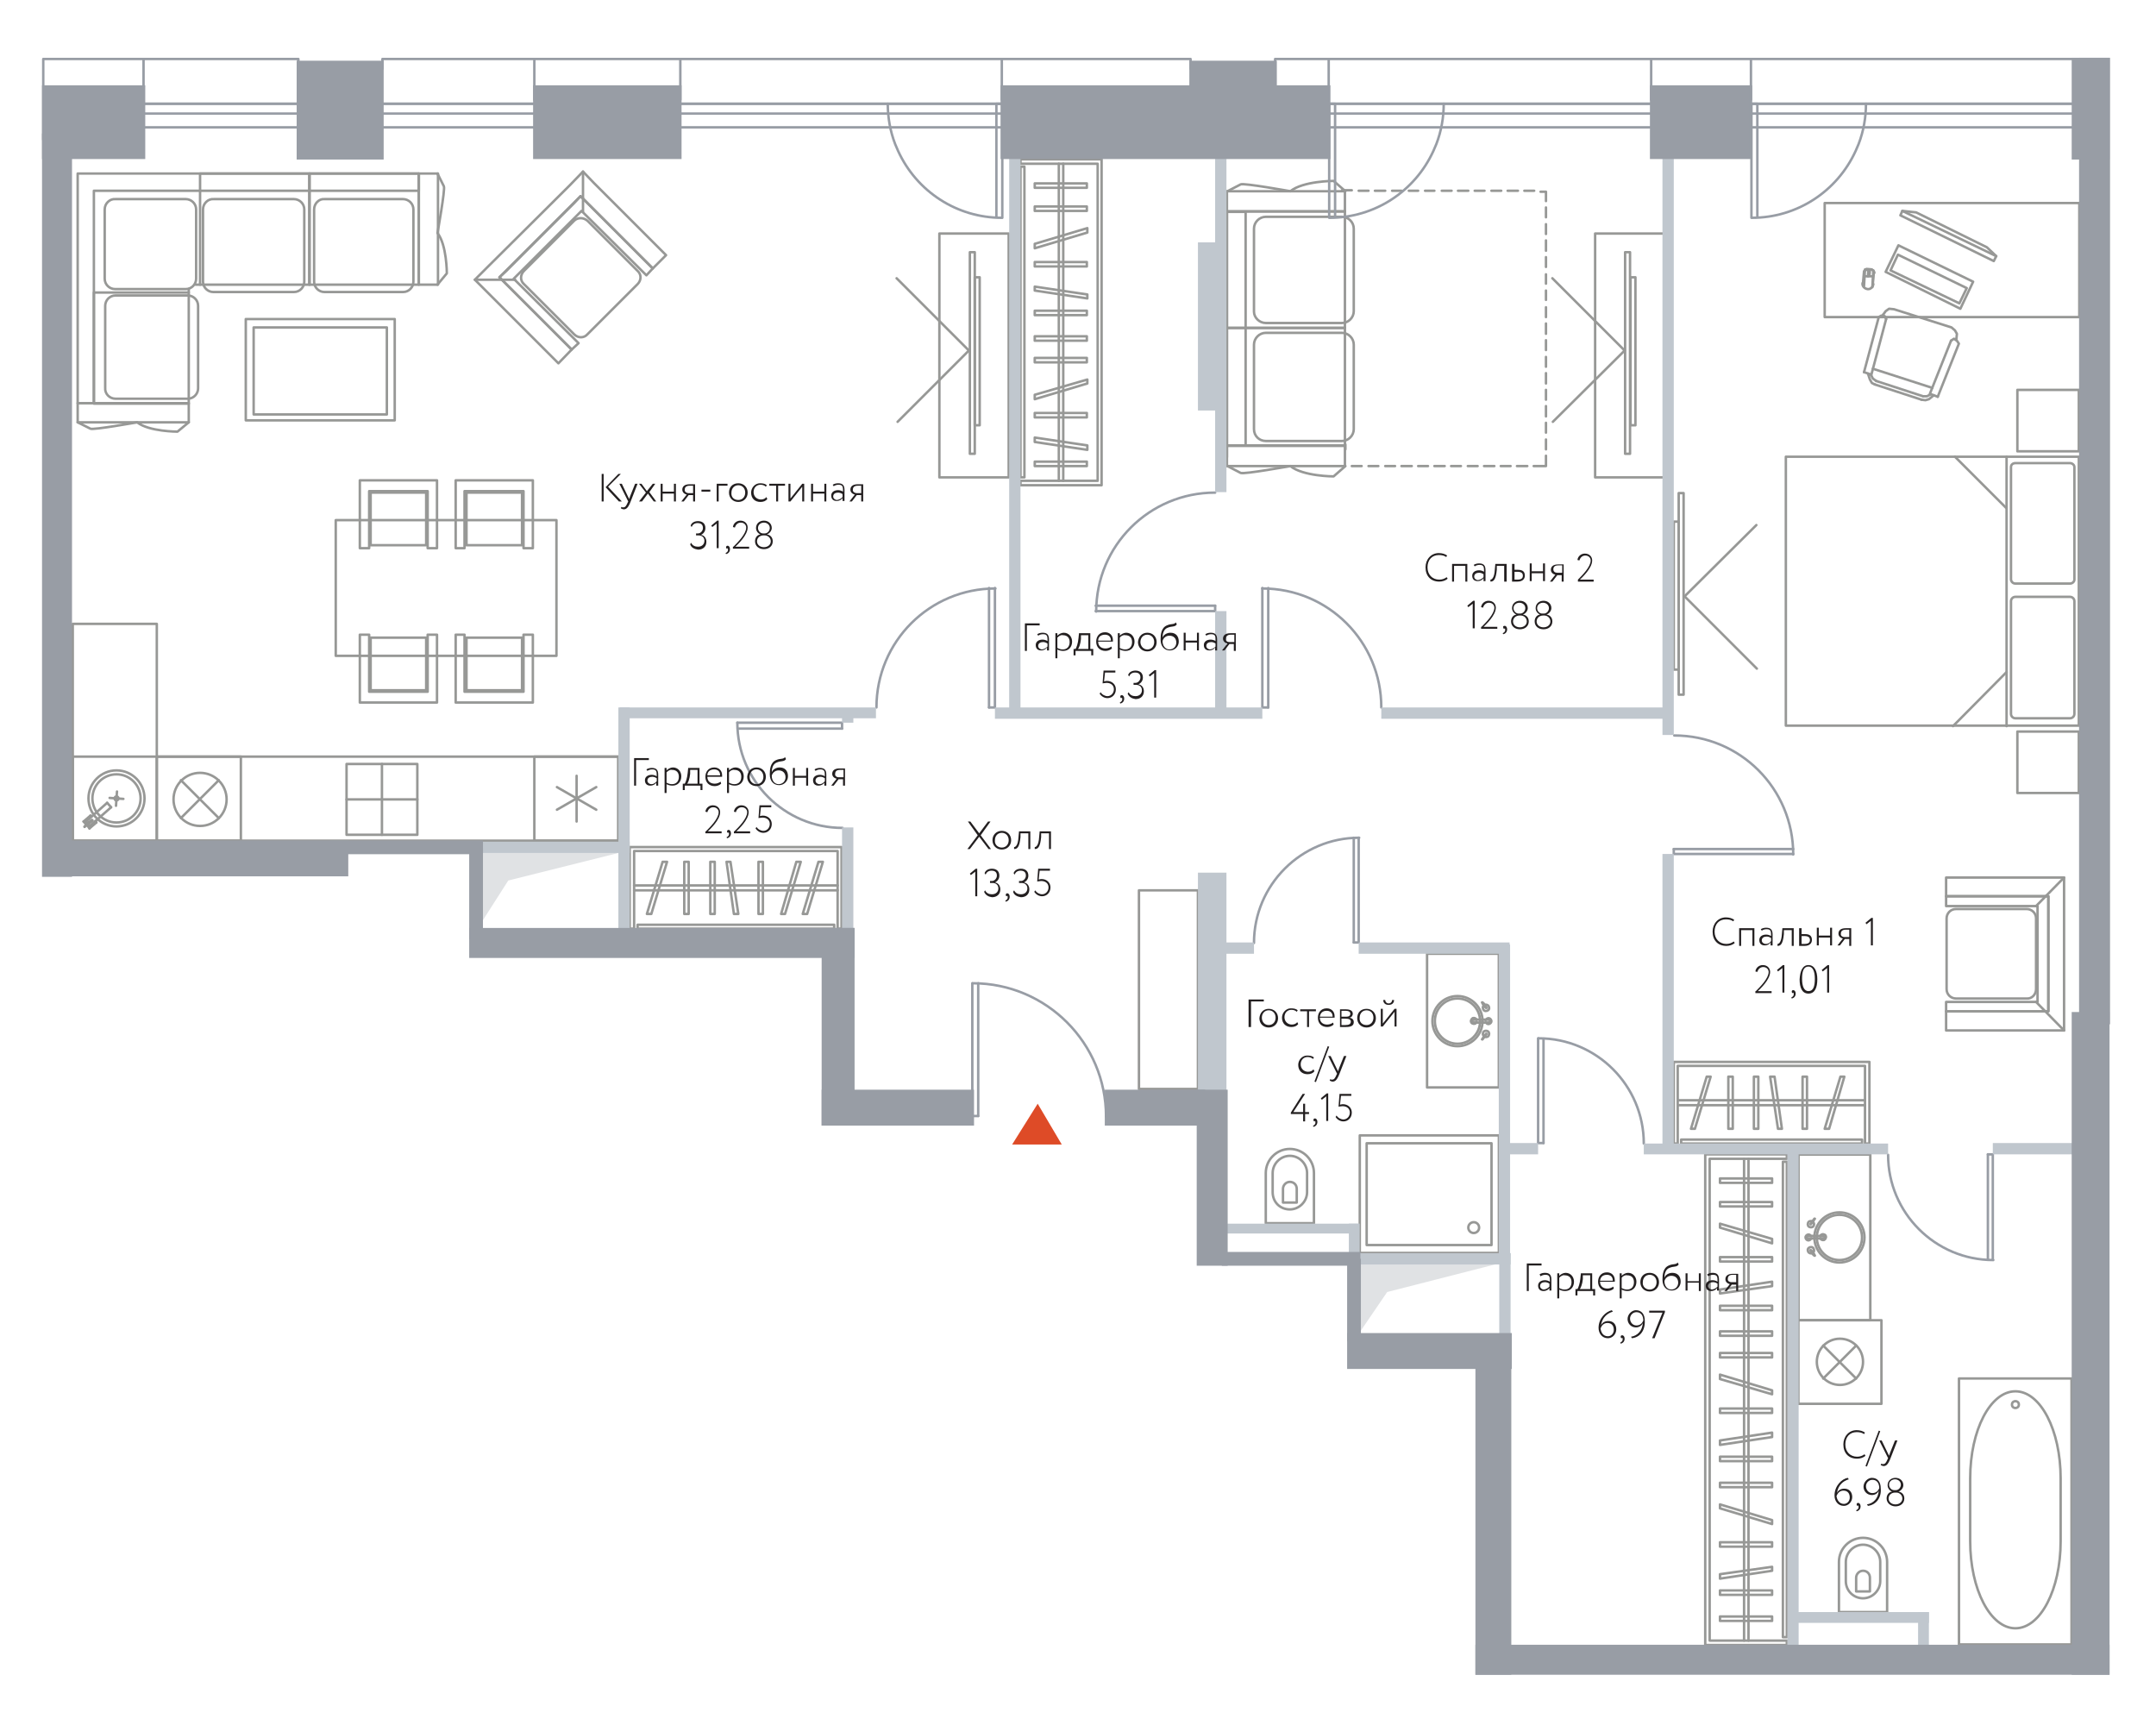 <?xml version="1.0" encoding="utf-8"?>
<!-- Generator: Adobe Illustrator 21.0.0, SVG Export Plug-In . SVG Version: 6.00 Build 0)  -->
<svg version="1.1" xmlns="http://www.w3.org/2000/svg" xmlns:xlink="http://www.w3.org/1999/xlink" x="0px" y="0px"
	 viewBox="0 0 438.6 349.7" style="enable-background:new 0 0 438.6 349.7;" xml:space="preserve">
<style type="text/css">
	.st0{fill:#DE4B27;}
	.st1{fill:#E0E2E4;}
	.st2{fill:none;stroke:#979896;stroke-width:0.5;stroke-linecap:round;stroke-linejoin:round;stroke-miterlimit:10;}
	.st3{fill:none;stroke:#989DA5;stroke-width:0.5;stroke-linecap:round;stroke-linejoin:round;stroke-miterlimit:10;}
	.st4{fill:#C0C7CE;}
	.st5{fill:#989DA5;stroke:#989DA5;stroke-width:0.5;stroke-miterlimit:10;}
	.st6{fill:#231F20;}
</style>
<g id="main_walls">
</g>
<g id="entrance">
	<polygon class="st0" points="216,232.8 205.9,232.8 211.1,224.5 	"/>
</g>
<g id="Layer_3">
	<g>
		<polygon class="st1" points="97.9,179.1 97.9,187.7 103.4,179.1 125.8,173.5 97.9,173.5 		"/>
		<polygon class="st1" points="276.4,257 276.4,262.8 276.4,271.3 282.2,262.8 304.9,257 		"/>
		<g>
			<g>
				<g>
					<polygon class="st2" points="92.7,99.9 92.7,111.5 94.5,111.5 94.5,99.9 106.5,99.9 106.5,111.5 108.4,111.5 108.4,99.9 
						108.4,97.7 106.5,97.7 94.5,97.7 92.7,97.7 					"/>
					<rect x="94.9" y="100.2" class="st2" width="11.3" height="10.7"/>
					<polygon class="st2" points="73.2,99.9 73.2,111.5 75.1,111.5 75.1,99.9 87,99.9 87,111.5 88.9,111.5 88.9,99.9 88.9,97.7 
						87,97.7 75.1,97.7 73.2,97.7 					"/>
					<rect x="75.4" y="100.2" class="st2" width="11.3" height="10.7"/>
				</g>
				<g>
					<polygon class="st2" points="92.7,140.7 92.7,129.1 94.5,129.1 94.5,140.7 106.5,140.7 106.5,129.1 108.4,129.1 108.4,140.7 
						108.4,142.9 106.5,142.9 94.5,142.9 92.7,142.9 					"/>
					<rect x="94.9" y="129.7" class="st2" width="11.3" height="10.7"/>
					<polygon class="st2" points="73.2,140.7 73.2,129.1 75.1,129.1 75.1,140.7 87,140.7 87,129.1 88.9,129.1 88.9,140.7 
						88.9,142.9 87,142.9 75.1,142.9 73.2,142.9 					"/>
					<rect x="75.4" y="129.7" class="st2" width="11.3" height="10.7"/>
				</g>
			</g>
			<rect x="68.3" y="105.8" class="st2" width="44.9" height="27.6"/>
		</g>
		<g>
			<line class="st2" x1="275" y1="94.8" x2="277" y2="94.8"/>
			<line class="st2" x1="278.4" y1="94.8" x2="280.4" y2="94.8"/>
			<line class="st2" x1="281.8" y1="94.8" x2="283.8" y2="94.8"/>
			<line class="st2" x1="285.1" y1="94.8" x2="287.2" y2="94.8"/>
			<line class="st2" x1="288.5" y1="94.8" x2="290.5" y2="94.8"/>
			<line class="st2" x1="291.8" y1="94.8" x2="293.9" y2="94.8"/>
			<line class="st2" x1="295.2" y1="94.8" x2="297.2" y2="94.8"/>
			<line class="st2" x1="298.6" y1="94.8" x2="300.6" y2="94.8"/>
			<line class="st2" x1="301.9" y1="94.8" x2="304" y2="94.8"/>
			<line class="st2" x1="305.3" y1="94.8" x2="307.3" y2="94.8"/>
			<line class="st2" x1="308.6" y1="94.8" x2="310.7" y2="94.8"/>
			<polyline class="st2" points="312,94.8 314.5,94.8 314.5,92.7 			"/>
			<line class="st2" x1="314.5" y1="91.4" x2="314.5" y2="89.4"/>
			<line class="st2" x1="314.5" y1="88" x2="314.5" y2="86"/>
			<line class="st2" x1="314.5" y1="84.7" x2="314.5" y2="82.6"/>
			<line class="st2" x1="314.5" y1="81.3" x2="314.5" y2="79.3"/>
			<line class="st2" x1="314.5" y1="78" x2="314.5" y2="75.9"/>
			<line class="st2" x1="314.5" y1="74.6" x2="314.5" y2="72.6"/>
			<line class="st2" x1="314.5" y1="71.2" x2="314.5" y2="69.2"/>
			<line class="st2" x1="314.5" y1="67.9" x2="314.5" y2="65.8"/>
			<line class="st2" x1="314.5" y1="64.5" x2="314.5" y2="62.5"/>
			<line class="st2" x1="314.5" y1="61" x2="314.5" y2="59.1"/>
			<line class="st2" x1="314.5" y1="57.7" x2="314.5" y2="55.8"/>
			<line class="st2" x1="314.5" y1="54.3" x2="314.5" y2="52.3"/>
			<line class="st2" x1="314.5" y1="51" x2="314.5" y2="48.9"/>
			<line class="st2" x1="314.5" y1="47.6" x2="314.5" y2="45.6"/>
			<line class="st2" x1="314.5" y1="44.2" x2="314.5" y2="42.2"/>
			<polyline class="st2" points="314.5,40.9 314.5,39 313.4,39 			"/>
			<line class="st2" x1="312.1" y1="38.8" x2="310.1" y2="38.8"/>
			<line class="st2" x1="308.8" y1="38.8" x2="306.7" y2="38.8"/>
			<line class="st2" x1="305.4" y1="38.8" x2="303.4" y2="38.8"/>
			<line class="st2" x1="302" y1="38.8" x2="300" y2="38.8"/>
			<line class="st2" x1="298.7" y1="38.8" x2="296.6" y2="38.8"/>
			<line class="st2" x1="295.3" y1="38.8" x2="293.3" y2="38.8"/>
			<line class="st2" x1="291.8" y1="38.8" x2="289.9" y2="38.8"/>
			<line class="st2" x1="288.5" y1="38.8" x2="286.6" y2="38.8"/>
			<line class="st2" x1="285.1" y1="38.8" x2="283.2" y2="38.8"/>
			<line class="st2" x1="281.8" y1="38.8" x2="279.7" y2="38.8"/>
			<line class="st2" x1="278.4" y1="38.8" x2="276.4" y2="38.8"/>
			<line class="st2" x1="275" y1="38.7" x2="273" y2="38.7"/>
			<g>
				<rect x="249.6" y="38.9" class="st2" width="24" height="4.1"/>
				<rect x="249.6" y="90.7" class="st2" width="24" height="4.1"/>
				<polyline class="st2" points="253.4,90.4 253.4,43.1 249.6,43.1 249.6,93 				"/>
				<rect x="249.6" y="43" class="st2" width="24" height="23.7"/>
				<rect x="249.6" y="66.7" class="st2" width="24" height="23.9"/>
				<path class="st2" d="M257.5,65.7H273c1.3,0,2.4-1.1,2.4-2.4V46.5c0-1.3-1.1-2.4-2.4-2.4h-15.5c-1.3,0-2.4,1.1-2.4,2.4v16.9
					C255.1,64.6,256.2,65.7,257.5,65.7z"/>
				<path class="st2" d="M257.5,89.7H273c1.3,0,2.4-1.1,2.4-2.4V70.1c0-1.3-1.1-2.4-2.4-2.4h-15.5c-1.3,0-2.4,1.1-2.4,2.4v17.2
					C255.1,88.7,256.2,89.7,257.5,89.7z"/>
				<path class="st2" d="M273.7,94.8l-2.4,2.1c0,0-6.2,0-8.8-2.1c0,0-9.4,1.7-10.1,1.4l-2.7-1.4"/>
				<path class="st2" d="M273.7,38.9l-2.4-2.1c0,0-6.2,0-8.8,2.1c0,0-9.4-1.7-10.1-1.4l-2.7,1.4"/>
				<line class="st2" x1="273.7" y1="91.4" x2="273.7" y2="90.4"/>
			</g>
		</g>
		<g>
			<rect x="363.3" y="92.9" class="st2" width="59.6" height="54.7"/>
			<path class="st2" d="M421.1,146.1H410c-0.5,0-0.9-0.4-0.9-0.9v-22.9c0-0.5,0.4-0.9,0.9-0.9h11.1c0.5,0,0.9,0.4,0.9,0.9v22.9
				C422,145.7,421.6,146.1,421.1,146.1z"/>
			<path class="st2" d="M421.1,118.7H410c-0.5,0-0.9-0.4-0.9-0.9V95c0-0.5,0.4-0.8,0.9-0.8h11.1c0.5,0,0.9,0.4,0.9,0.8v22.9
				C422,118.3,421.6,118.7,421.1,118.7z"/>
			<g>
				<rect x="410.4" y="148.8" class="st2" width="12.5" height="12.5"/>
				<rect x="410.4" y="79.3" class="st2" width="12.5" height="12.5"/>
			</g>
			<line class="st2" x1="408.2" y1="92.9" x2="408.2" y2="147.7"/>
			<line class="st2" x1="397.3" y1="147.7" x2="408.2" y2="136.7"/>
			<line class="st2" x1="397.7" y1="92.9" x2="408.1" y2="103.3"/>
		</g>
		<g>
			<rect x="340.5" y="106.1" class="st2" width="1" height="30.1"/>
			<rect x="341.5" y="100.3" class="st2" width="1" height="41"/>
			<polyline class="st2" points="357.3,106.8 342.7,121.3 357.4,136 			"/>
		</g>
		<g>
			<line class="st2" x1="355.7" y1="333.7" x2="355.7" y2="235.7"/>
			<line class="st2" x1="354.8" y1="333.7" x2="354.8" y2="235.7"/>
			<rect x="362.7" y="236.3" class="st2" width="0.8" height="96.7"/>
			<polygon class="st2" points="349.9,279.6 360.5,282.8 360.5,283.6 349.9,280.5 			"/>
			<rect x="349.9" y="275.2" class="st2" width="10.6" height="0.9"/>
			<polygon class="st2" points="360.5,309.2 349.9,306 349.9,306.8 360.5,310 			"/>
			<rect x="349.9" y="301.6" class="st2" width="10.6" height="0.9"/>
			<rect x="349.9" y="296.3" class="st2" width="10.6" height="0.9"/>
			<rect x="349.9" y="286.5" class="st2" width="10.6" height="0.9"/>
			<polygon class="st2" points="349.9,293 360.5,291.4 360.5,292.3 349.9,293.9 			"/>
			<polygon class="st2" points="349.9,248.9 360.5,252 360.5,252.9 349.9,249.7 			"/>
			<rect x="349.9" y="244.5" class="st2" width="10.6" height="0.9"/>
			<rect x="349.9" y="239.7" class="st2" width="10.6" height="0.9"/>
			<rect x="349.9" y="270.8" class="st2" width="10.6" height="0.9"/>
			<rect x="349.9" y="265.6" class="st2" width="10.6" height="0.9"/>
			<rect x="349.9" y="255.7" class="st2" width="10.6" height="0.9"/>
			<polygon class="st2" points="349.9,262.3 360.5,260.7 360.5,261.6 349.9,263.1 			"/>
			<rect x="349.9" y="328.8" class="st2" width="10.6" height="0.9"/>
			<rect x="349.9" y="323.5" class="st2" width="10.6" height="0.9"/>
			<rect x="349.9" y="313.7" class="st2" width="10.6" height="0.9"/>
			<polygon class="st2" points="349.9,320.2 360.5,318.7 360.5,319.5 349.9,321.1 			"/>
			<polygon class="st2" points="346.9,234.8 346.9,334.6 346.9,334.6 363.5,334.6 363.5,333.7 347.8,333.7 347.8,333.6 347.8,235.8 
				347.8,235.7 363.5,235.7 363.5,234.8 			"/>
		</g>
		<g>
			<line class="st2" x1="215.4" y1="97.8" x2="215.4" y2="33.3"/>
			<line class="st2" x1="216.3" y1="97.8" x2="216.3" y2="33.3"/>
			<rect x="207.6" y="33.9" class="st2" width="0.8" height="63.2"/>
			<polygon class="st2" points="221.2,77.2 210.5,80.3 210.5,81.2 221.2,78 			"/>
			<rect x="210.5" y="72.8" class="st2" width="10.6" height="0.9"/>
			<rect x="210.5" y="93.9" class="st2" width="10.6" height="0.9"/>
			<rect x="210.5" y="84" class="st2" width="10.6" height="0.9"/>
			<polygon class="st2" points="221.2,90.6 210.5,89 210.5,89.9 221.2,91.5 			"/>
			<polygon class="st2" points="221.2,46.4 210.5,49.6 210.5,50.5 221.2,47.3 			"/>
			<rect x="210.5" y="42" class="st2" width="10.6" height="0.9"/>
			<rect x="210.5" y="37.3" class="st2" width="10.6" height="0.9"/>
			<rect x="210.5" y="68.4" class="st2" width="10.6" height="0.9"/>
			<rect x="210.5" y="63.2" class="st2" width="10.6" height="0.9"/>
			<rect x="210.5" y="53.3" class="st2" width="10.6" height="0.9"/>
			<polygon class="st2" points="221.2,59.9 210.5,58.3 210.5,59.1 221.2,60.7 			"/>
			<polygon class="st2" points="224.1,32.4 224.1,98.7 224.1,98.7 207.6,98.7 207.6,97.8 223.3,97.8 223.3,97.7 223.3,33.4 
				223.3,33.3 207.6,33.3 207.6,32.4 			"/>
		</g>
		<g>
			<line class="st2" x1="341.3" y1="224.8" x2="379.4" y2="224.8"/>
			<line class="st2" x1="341.3" y1="223.8" x2="379.4" y2="223.8"/>
			<rect x="342" y="231.8" class="st2" width="36.8" height="0.8"/>
			<polygon class="st2" points="372.1,229.6 375.2,219 374.4,219 371.2,229.6 			"/>
			<polygon class="st2" points="344.8,229.6 348,219 347.2,219 344,229.6 			"/>
			<rect x="351.6" y="219" class="st2" width="0.9" height="10.6"/>
			<rect x="356.8" y="219" class="st2" width="0.9" height="10.6"/>
			<rect x="366.7" y="219" class="st2" width="0.9" height="10.6"/>
			<polygon class="st2" points="361,219 362.5,229.6 361.7,229.6 360.1,219 			"/>
			<polygon class="st2" points="380.3,216 340.5,216 340.5,216 340.5,232.6 341.3,232.6 341.3,216.8 341.4,216.8 379.3,216.8 
				379.4,216.8 379.4,232.6 380.3,232.6 			"/>
		</g>
		<g>
			<line class="st2" x1="129" y1="181.1" x2="170.4" y2="181.1"/>
			<line class="st2" x1="129" y1="180.1" x2="170.4" y2="180.1"/>
			<rect x="129.7" y="188.1" class="st2" width="40" height="0.8"/>
			<polygon class="st2" points="159.7,185.9 162.9,175.3 162,175.3 158.9,185.9 			"/>
			<polygon class="st2" points="164.2,185.9 167.4,175.3 166.5,175.3 163.3,185.9 			"/>
			<polygon class="st2" points="132.5,185.9 135.7,175.3 134.8,175.3 131.6,185.9 			"/>
			<rect x="139.2" y="175.3" class="st2" width="0.9" height="10.6"/>
			<rect x="144.5" y="175.3" class="st2" width="0.9" height="10.6"/>
			<rect x="154.3" y="175.3" class="st2" width="0.9" height="10.6"/>
			<polygon class="st2" points="148.6,175.3 150.2,185.9 149.3,185.9 147.8,175.3 			"/>
			<polygon class="st2" points="171.2,172.3 128.1,172.3 128.1,172.3 128.1,188.9 129,188.9 129,173.1 129.1,173.1 170.3,173.1 
				170.4,173.1 170.4,188.9 171.2,188.9 			"/>
		</g>
		<g>
			<polyline class="st2" points="394.2,80.7 392.6,80.1 396.9,69.3 			"/>
			<polyline class="st2" points="383.7,64.9 380.7,76.2 379.2,75.7 			"/>
			<line class="st2" x1="383.1" y1="64" x2="383" y2="64.2"/>
			<polyline class="st2" points="383.7,64.9 383.4,64.3 382.7,64.2 382.2,64.5 379.2,75.7 			"/>
			<polyline class="st2" points="383.1,64 383.6,63.3 384.3,62.8 385.3,62.9 397,66.6 397.7,67.2 398.1,67.9 398,68.9 			"/>
			<polyline class="st2" points="396.9,69.3 397.5,68.9 398.1,69.3 398.5,69.9 394.2,80.7 			"/>
			<line class="st2" x1="398" y1="68.9" x2="397.9" y2="69.1"/>
			<line class="st2" x1="381" y1="75" x2="393.1" y2="78.9"/>
			<polyline class="st2" points="381.7,77.5 381,77 380.7,76.4 380.5,76.2 			"/>
			<polyline class="st2" points="381.4,78.2 380.8,77.9 380.4,77.2 380,76 			"/>
			<line class="st2" x1="381.7" y1="77.5" x2="391.2" y2="80.6"/>
			<polyline class="st2" points="391.2,80.6 392,80.6 392.6,80.3 392.8,80.2 			"/>
			<line class="st2" x1="381.4" y1="78.2" x2="390.9" y2="81.3"/>
			<polyline class="st2" points="390.9,81.3 391.7,81.4 392.4,81.2 393.4,80.4 			"/>
			<rect x="371.2" y="41.3" class="st2" width="51.8" height="23.2"/>
			<polyline class="st2" points="386.6,43.8 387,42.9 406.1,52.1 405.6,53.1 386.6,43.8 			"/>
			<polyline class="st2" points="406.1,52.1 404.2,50.3 389.8,43.2 387,42.9 			"/>
			<polyline class="st2" points="398.6,61.7 400.1,58.6 386.1,51.8 384.6,55 398.6,61.7 			"/>
			<polyline class="st2" points="398.8,62.8 401.4,57.3 386.2,49.9 383.6,55.3 398.8,62.8 			"/>
			<line class="st2" x1="379" y1="57.5" x2="379.2" y2="55.2"/>
			<path class="st2" d="M379.8,54.9c-0.1,0-0.3,0-0.4,0.1c-0.1,0.1-0.2,0.2-0.2,0.3"/>
			<line class="st2" x1="379.7" y1="54.7" x2="380.8" y2="54.8"/>
			<path class="st2" d="M381.3,55.5c0-0.3-0.2-0.5-0.5-0.6"/>
			<line class="st2" x1="381.2" y1="55.4" x2="381" y2="57.7"/>
			<path class="st2" d="M378.9,57.6c-0.1,0.6,0.4,1.1,1,1.2c0.6,0.1,1.1-0.4,1.2-1"/>
			<line class="st2" x1="379.4" y1="54.8" x2="379.2" y2="58.2"/>
			<line class="st2" x1="381.1" y1="55" x2="380.9" y2="58.4"/>
			<line class="st2" x1="380.1" y1="54.8" x2="380" y2="56.2"/>
			<line class="st2" x1="379.4" y1="56.2" x2="381" y2="56.2"/>
			<line class="st2" x1="380.4" y1="54.8" x2="380.3" y2="56.1"/>
			<polyline class="st2" points="380.3,55.6 380.2,55.7 380.2,55.3 380.3,55.2 380.3,55.6 			"/>
		</g>
		<g>
			<circle class="st2" cx="410" cy="285.7" r="0.7"/>
			<path class="st2" d="M419.2,300.7c0-9.8-4.1-17.7-9.2-17.7c-5.1,0-9.2,7.9-9.2,17.7v12.8h0c0,9.8,4.1,17.7,9.2,17.7
				c5.1,0,9.2-7.9,9.2-17.7L419.2,300.7L419.2,300.7z"/>
			
				<rect x="382.9" y="296.1" transform="matrix(-1.836970e-16 1 -1 -1.836970e-16 717.519 -102.511)" class="st2" width="54.1" height="22.9"/>
		</g>
		<g>
			<path class="st2" d="M377.6,320.9v2.8v0h2.8l0-2.8v0c0-0.8-0.6-1.4-1.4-1.4C378.2,319.5,377.6,320.2,377.6,320.9z"/>
			<path class="st2" d="M375.5,321.6v-3.9l0,0c0-1.9,1.6-3.5,3.5-3.5c1.9,0,3.5,1.6,3.5,3.5v3.9l0,0c0,1.9-1.6,3.5-3.5,3.5
				C377.1,325.1,375.5,323.6,375.5,321.6z"/>
			<path class="st2" d="M374.1,327.9v-10.2l0,0c0-2.7,2.2-4.9,4.9-4.9c2.7,0,4.9,2.2,4.9,4.9v10.2L374.1,327.9z"/>
		</g>
		<g>
			<path class="st2" d="M261,241.8v2.8v0h2.8l0-2.8v0c0-0.8-0.6-1.4-1.4-1.4C261.6,240.4,261,241.1,261,241.8z"/>
			<path class="st2" d="M258.9,242.5v-3.9l0,0c0-1.9,1.6-3.5,3.5-3.5c1.9,0,3.5,1.6,3.5,3.5v3.9l0,0c0,1.9-1.6,3.5-3.5,3.5
				C260.4,246,258.9,244.5,258.9,242.5z"/>
			<path class="st2" d="M257.5,248.8v-10.2l0,0c0-2.7,2.2-4.9,4.9-4.9c2.7,0,4.9,2.2,4.9,4.9v10.2L257.5,248.8z"/>
		</g>
		<g>
			
				<rect x="276.5" y="231" transform="matrix(-1 -1.224647e-16 1.224647e-16 -1 581.423 485.845)" class="st2" width="28.3" height="23.9"/>
			
				<rect x="278" y="232.6" transform="matrix(-1 -1.224647e-16 1.224647e-16 -1 581.423 485.845)" class="st2" width="25.4" height="20.7"/>
			<circle class="st2" cx="299.8" cy="249.7" r="1.1"/>
		</g>
		<g>
			
				<rect x="365.8" y="268.6" transform="matrix(-1.836970e-16 1 -1 -1.836970e-16 651.347 -97.259)" class="st2" width="17" height="16.9"/>
			<g>
				<circle class="st2" cx="374.3" cy="277" r="4.7"/>
				<line class="st2" x1="370.9" y1="273.7" x2="377.6" y2="280.4"/>
				<line class="st2" x1="377.6" y1="273.7" x2="370.9" y2="280.4"/>
			</g>
		</g>
		<g>
			<g>
				<circle class="st2" cx="374.2" cy="251.7" r="5.1"/>
				<circle class="st2" cx="374.2" cy="251.7" r="4.6"/>
				<path class="st2" d="M370.3,251.9c0.2,0.3,0.5,0.4,0.8,0.3c0.3-0.2,0.4-0.5,0.3-0.8c-0.1-0.3-0.5-0.4-0.8-0.3
					c-0.1,0.1-0.2,0.1-0.3,0.3"/>
				<path class="st2" d="M368.8,254.8c0.3-0.2,0.3-0.6,0.1-0.9c-0.2-0.3-0.6-0.3-0.9-0.1c-0.3,0.2-0.3,0.6-0.1,0.9
					c0.2,0.2,0.4,0.3,0.7,0.2"/>
				<path class="st2" d="M368.6,248.4c-0.3-0.1-0.7,0-0.8,0.4c-0.1,0.3,0,0.7,0.4,0.8c0.3,0.1,0.7,0,0.8-0.4c0.1-0.2,0-0.5-0.2-0.7"
					/>
				<path class="st2" d="M368.3,249c0.4-0.3,0.7-0.7,0.8-1.1"/>
				<path class="st2" d="M369.2,247.9c-0.4,0.3-0.7,0.7-0.8,1.1"/>
				<path class="st2" d="M369.2,255.4c-0.2-0.4-0.4-0.8-0.8-1.1"/>
				<path class="st2" d="M368.3,254.3c0.2,0.4,0.4,0.8,0.8,1.1"/>
				<path class="st2" d="M368.4,251.4c-0.2-0.3-0.5-0.4-0.8-0.2c-0.3,0.2-0.4,0.5-0.2,0.8c0.2,0.3,0.5,0.4,0.8,0.2
					c0.1-0.1,0.2-0.2,0.3-0.3"/>
				<line class="st2" x1="367.8" y1="251.9" x2="370.9" y2="251.9"/>
				<line class="st2" x1="370.9" y1="251.4" x2="367.8" y2="251.4"/>
				<path class="st2" d="M367.8,251.4c-0.2,0-0.3,0.1-0.3,0.3c0,0.2,0.1,0.3,0.3,0.3"/>
				<path class="st2" d="M370.9,251.9c0.2,0,0.3-0.1,0.3-0.3c0-0.2-0.1-0.3-0.3-0.3"/>
				<path class="st2" d="M370.5,251.9c0.1,0.2,0.5,0.3,0.7,0.1c0.2-0.2,0.3-0.5,0.1-0.7c-0.2-0.2-0.5-0.3-0.7-0.1
					c0,0-0.1,0.1-0.1,0.1"/>
			</g>
			
				<rect x="356.3" y="244.4" transform="matrix(6.123234e-17 -1 1 6.123234e-17 121.48 624.834)" class="st2" width="33.7" height="14.6"/>
		</g>
		<g>
			<g>
				<circle class="st2" cx="296.5" cy="207.7" r="5.1"/>
				<circle class="st2" cx="296.5" cy="207.7" r="4.6"/>
				<path class="st2" d="M300.4,207.4c-0.2-0.3-0.5-0.4-0.8-0.3c-0.3,0.2-0.4,0.5-0.3,0.8c0.1,0.3,0.5,0.4,0.8,0.3
					c0.1-0.1,0.2-0.1,0.3-0.3"/>
				<path class="st2" d="M301.9,204.5c-0.3,0.2-0.3,0.6-0.1,0.9c0.2,0.3,0.6,0.3,0.9,0.1c0.3-0.2,0.3-0.6,0.1-0.9
					c-0.2-0.2-0.4-0.3-0.7-0.2"/>
				<path class="st2" d="M302.1,210.9c0.3,0.1,0.7,0,0.8-0.4c0.1-0.3,0-0.7-0.4-0.8c-0.3-0.1-0.7,0-0.8,0.4c-0.1,0.2,0,0.5,0.2,0.7"
					/>
				<path class="st2" d="M302.4,210.3c-0.4,0.3-0.7,0.7-0.8,1.1"/>
				<path class="st2" d="M301.5,211.4c0.4-0.3,0.7-0.7,0.8-1.1"/>
				<path class="st2" d="M301.5,203.9c0.2,0.4,0.4,0.8,0.8,1.1"/>
				<path class="st2" d="M302.4,205c-0.2-0.4-0.4-0.8-0.8-1.1"/>
				<path class="st2" d="M302.3,208c0.2,0.3,0.5,0.4,0.8,0.2c0.3-0.2,0.4-0.5,0.2-0.8c-0.2-0.3-0.5-0.4-0.8-0.2
					c-0.1,0.1-0.2,0.2-0.3,0.3"/>
				<line class="st2" x1="302.9" y1="207.4" x2="299.8" y2="207.4"/>
				<line class="st2" x1="299.8" y1="208" x2="302.9" y2="208"/>
				<path class="st2" d="M302.9,208c0.2,0,0.3-0.1,0.3-0.3c0-0.2-0.1-0.3-0.3-0.3"/>
				<path class="st2" d="M299.8,207.4c-0.2,0-0.3,0.1-0.3,0.3c0,0.2,0.1,0.3,0.3,0.3"/>
				<path class="st2" d="M300.2,207.4c-0.1-0.2-0.5-0.3-0.7-0.1c-0.2,0.2-0.3,0.5-0.1,0.7c0.2,0.2,0.5,0.3,0.7,0.1
					c0,0,0.1-0.1,0.1-0.1"/>
			</g>
			
				<rect x="283.9" y="200.3" transform="matrix(-1.836970e-16 1 -1 -1.836970e-16 505.211 -89.908)" class="st2" width="27.2" height="14.6"/>
		</g>
		<rect x="191.1" y="47.5" class="st2" width="14.1" height="49.6"/>
		<g>
			<rect x="198.3" y="56.4" class="st2" width="1" height="30.1"/>
			<rect x="197.3" y="51.3" class="st2" width="1" height="41"/>
			<polyline class="st2" points="182.6,85.8 197.1,71.3 182.4,56.6 			"/>
		</g>
		<rect x="324.5" y="47.5" class="st2" width="14.1" height="49.6"/>
		<g>
			<rect x="331.7" y="56.4" class="st2" width="1" height="30.1"/>
			<rect x="330.6" y="51.3" class="st2" width="1" height="41"/>
			<polyline class="st2" points="315.9,85.8 330.5,71.3 315.8,56.6 			"/>
		</g>
		<g>
			<polygon class="st2" points="132.8,54.6 118.1,39.9 101.6,56.4 116.3,71.1 113.6,73.9 98.9,59.2 96.6,56.9 99.3,54.2 115.9,37.7 
				118.6,34.9 120.8,37.2 135.5,51.9 			"/>
			<polygon class="st2" points="131.5,56 118.3,42.9 104.5,56.7 117.7,69.8 116.3,71.1 101.6,56.4 103,55.1 116.8,41.3 118.1,39.9 
				132.8,54.6 			"/>
			<path class="st2" d="M116.8,44.9l-10.2,10.2c-0.8,0.8-0.8,2,0,2.7L116.8,68c0.8,0.8,2,0.8,2.7,0l10.2-10.2c0.8-0.8,0.8-2,0-2.7
				l-10.2-10.2C118.7,44.2,117.5,44.2,116.8,44.9z"/>
			<line class="st2" x1="118.6" y1="34.9" x2="118.6" y2="43.1"/>
			<line class="st2" x1="96.6" y1="56.9" x2="104.8" y2="56.9"/>
		</g>
		<g>
			<polygon class="st2" points="395.9,205.7 416.7,205.7 416.7,182.3 395.9,182.3 395.9,178.5 416.7,178.5 419.9,178.5 419.9,182.3 
				419.9,205.7 419.9,209.6 416.7,209.6 395.9,209.6 			"/>
			<polygon class="st2" points="395.9,203.8 414.5,203.8 414.5,184.3 395.9,184.3 395.9,182.3 416.7,182.3 416.7,184.3 416.7,203.8 
				416.7,205.7 395.9,205.7 			"/>
			<path class="st2" d="M414.2,201.2v-14.4c0-1.1-0.9-1.9-1.9-1.9h-14.4c-1.1,0-1.9,0.9-1.9,1.9v14.4c0,1.1,0.9,1.9,1.9,1.9h14.4
				C413.3,203.2,414.2,202.3,414.2,201.2z"/>
			<line class="st2" x1="419.9" y1="209.6" x2="414.2" y2="203.8"/>
			<line class="st2" x1="419.9" y1="178.5" x2="414.2" y2="184.3"/>
		</g>
		<g>
			<g>
				<polygon class="st2" points="84.9,155.4 70.5,155.4 70.5,155.4 70.5,169.8 70.5,169.8 84.9,169.8 				"/>
				<line class="st2" x1="77.7" y1="155.4" x2="77.7" y2="169.8"/>
				<line class="st2" x1="70.5" y1="162.6" x2="84.9" y2="162.6"/>
			</g>
			<g>
				<circle class="st2" cx="23.7" cy="162.4" r="5.7"/>
				<circle class="st2" cx="23.7" cy="162.4" r="4.9"/>
				<line class="st2" x1="23.7" y1="162.4" x2="23.8" y2="161"/>
				<circle class="st2" cx="23.7" cy="162.4" r="0.4"/>
				<line class="st2" x1="25.1" y1="162.5" x2="23.7" y2="162.4"/>
				<line class="st2" x1="23.6" y1="163.9" x2="23.7" y2="162.4"/>
				<line class="st2" x1="23.7" y1="162.4" x2="22.3" y2="162.3"/>
				<line class="st2" x1="21.8" y1="163.3" x2="22.6" y2="164.2"/>
				<line class="st2" x1="17.5" y1="167.1" x2="21.8" y2="163.3"/>
				<line class="st2" x1="22.6" y1="164.2" x2="18.3" y2="168"/>
				<line class="st2" x1="18.8" y1="166.9" x2="18.2" y2="167.4"/>
				<line class="st2" x1="18" y1="167.3" x2="18.7" y2="166.8"/>
				<line class="st2" x1="18.1" y1="167.2" x2="18.3" y2="167.3"/>
				<line class="st2" x1="18.5" y1="166.9" x2="18.6" y2="167.1"/>
				<line class="st2" x1="18.7" y1="166.8" x2="18.8" y2="166.9"/>
				<line class="st2" x1="19.6" y1="167.3" x2="19.4" y2="167"/>
				<line class="st2" x1="18.6" y1="166.1" x2="18.4" y2="165.9"/>
				<line class="st2" x1="18.4" y1="165.9" x2="17" y2="167.1"/>
				<line class="st2" x1="18.2" y1="168.5" x2="19.6" y2="167.3"/>
				<line class="st2" x1="18.3" y1="168" x2="17.5" y2="167.1"/>
				<line class="st2" x1="17.9" y1="167.6" x2="17.6" y2="167.8"/>
				<line class="st2" x1="17.6" y1="167.8" x2="17.8" y2="167.6"/>
				<line class="st2" x1="17.7" y1="167.8" x2="17.2" y2="168.2"/>
				<line class="st2" x1="17.2" y1="168.1" x2="17.6" y2="167.7"/>
				<line class="st2" x1="17" y1="167.1" x2="17.6" y2="167.8"/>
				<line class="st2" x1="18.2" y1="167.4" x2="18" y2="167.3"/>
				<line class="st2" x1="18.2" y1="168.5" x2="17.7" y2="167.8"/>
			</g>
			<rect x="14.8" y="153.9" class="st2" width="17.1" height="17.1"/>
			<g>
				<g>
					<line class="st2" x1="113.3" y1="160.1" x2="121.3" y2="164.7"/>
					<line class="st2" x1="117.3" y1="167.1" x2="117.3" y2="157.8"/>
					<line class="st2" x1="121.3" y1="160.1" x2="113.3" y2="164.7"/>
				</g>
				<rect x="108.7" y="153.9" class="st2" width="17.1" height="17.1"/>
			</g>
			<g>
				<g>
					<circle class="st2" cx="40.7" cy="162.6" r="5.4"/>
					<line class="st2" x1="36.8" y1="158.7" x2="44.5" y2="166.4"/>
					<line class="st2" x1="44.5" y1="158.7" x2="36.8" y2="166.4"/>
				</g>
				<rect x="31.9" y="153.9" class="st2" width="17.1" height="17.1"/>
			</g>
			<polygon class="st2" points="31.9,126.9 14.8,126.9 14.8,153.9 14.8,171 31.9,171 125.8,171 125.8,153.9 31.9,153.9 			"/>
		</g>
		<g>
			<rect x="85.2" y="35.3" class="st2" width="3.9" height="22.6"/>
			<rect x="15.8" y="82" class="st2" width="22.6" height="3.9"/>
			<rect x="62.9" y="35.3" class="st2" width="22.3" height="22.6"/>
			<rect x="40.7" y="35.3" class="st2" width="22.3" height="22.6"/>
			<rect x="19.1" y="59.5" class="st2" width="19.3" height="22.6"/>
			<path class="st2" d="M63.9,42.6v14.7c0,1.2,1,2.1,2.1,2.1h16c1.2,0,2.1-1,2.1-2.1V42.6c0-1.2-1-2.1-2.1-2.1H66
				C64.9,40.4,63.9,41.4,63.9,42.6z"/>
			<path class="st2" d="M41.3,42.6v14.7c0,1.2,1,2.1,2.1,2.1h16.4c1.2,0,2.1-1,2.1-2.1V42.6c0-1.2-1-2.1-2.1-2.1H43.5
				C42.3,40.4,41.3,41.4,41.3,42.6z"/>
			<path class="st2" d="M23.5,81.1h14.7c1.2,0,2.1-1,2.1-2.1V62.2c0-1.2-1-2.1-2.1-2.1H23.5c-1.2,0-2.1,1-2.1,2.1v16.7
				C21.3,80.1,22.3,81.1,23.5,81.1z"/>
			<rect x="50" y="64.9" class="st2" width="30.3" height="20.6"/>
			<rect x="51.6" y="66.6" class="st2" width="27.1" height="17.7"/>
			<path class="st2" d="M38.4,85.9l-2.3,1.9c0,0-5.8,0-8.2-1.9c0,0-8.9,1.6-9.5,1.3l-2.6-1.3"/>
			<path class="st2" d="M89,57.9l1.9-2.3c0,0,0-5.8-1.9-8.2c0,0,1.6-8.9,1.3-9.5L89,35.3"/>
			<path class="st2" d="M21.3,42.6v14.1c0,1.2,1,2.1,2.1,2.1h14.4c1.2,0,2.1-1,2.1-2.1V42.6c0-1.2-1-2.1-2.1-2.1H23.5
				C22.3,40.4,21.3,41.4,21.3,42.6z"/>
			<polygon class="st2" points="19.1,38.8 85.2,38.8 85.2,35.3 15.8,35.3 15.8,38.8 15.8,82 19.1,82 			"/>
			<line class="st2" x1="39.8" y1="57.9" x2="40.7" y2="57.9"/>
			<line class="st2" x1="38.4" y1="59.5" x2="38.4" y2="58.8"/>
		</g>
		<rect x="231.7" y="181.1" class="st2" width="12" height="40.4"/>
		<path class="st3" d="M384.1,234.9c0,11.8,9.6,21.4,21.4,21.4"/>
		<line class="st3" x1="404.4" y1="234.8" x2="404.4" y2="256.2"/>
		<polyline class="st3" points="405.4,256.2 405.4,234.8 404.4,234.8 		"/>
		<path class="st3" d="M276.5,170.4c-11.8,0-21.4,9.6-21.4,21.4"/>
		<line class="st3" x1="275.4" y1="191.7" x2="275.4" y2="170.4"/>
		<polyline class="st3" points="276.4,170.4 276.4,191.7 275.4,191.7 		"/>
		<path class="st3" d="M225,227.1c0-14.9-12.1-27.1-27.1-27.1"/>
		<line class="st3" x1="199" y1="227" x2="199" y2="200"/>
		<polyline class="st3" points="197.8,200 197.8,227 199,227 		"/>
		<path class="st3" d="M150,147c0,11.8,9.6,21.4,21.4,21.4"/>
		<line class="st3" x1="171.3" y1="148.2" x2="150.1" y2="148.2"/>
		<polyline class="st3" points="150,147 171.3,147 171.3,148.2 		"/>
		<path class="st3" d="M202.5,119.7c-13.4,0-24.2,10.8-24.2,24.2"/>
		<line class="st3" x1="201.2" y1="143.9" x2="201.2" y2="119.6"/>
		<polyline class="st3" points="202.4,119.6 202.4,143.9 201.2,143.9 		"/>
		<path class="st3" d="M281,143.9c0-13.4-10.8-24.2-24.2-24.2"/>
		<line class="st3" x1="258" y1="143.9" x2="258" y2="119.6"/>
		<polyline class="st3" points="256.8,119.6 256.8,143.9 258,143.9 		"/>
		<path class="st3" d="M364.8,173.8c0-13.4-10.8-24.2-24.2-24.2"/>
		<line class="st3" x1="340.5" y1="172.7" x2="364.8" y2="172.7"/>
		<polyline class="st3" points="364.8,173.7 340.5,173.7 340.5,172.7 		"/>
		<path class="st3" d="M247.2,100.2c-13.4,0-24.2,10.8-24.2,24.2"/>
		<line class="st3" x1="247.2" y1="123.2" x2="222.9" y2="123.2"/>
		<polyline class="st3" points="222.9,124.3 247.2,124.3 247.2,123.2 		"/>
		<path class="st3" d="M334.4,232.6c0-11.8-9.6-21.4-21.4-21.4"/>
		<line class="st3" x1="314" y1="232.5" x2="314" y2="211.3"/>
		<polyline class="st3" points="312.9,211.2 312.9,232.5 314,232.5 		"/>
		<rect x="265.1" y="21.1" class="st3" width="73.8" height="4.8"/>
		<rect x="265.1" y="21.1" class="st3" width="73.8" height="2"/>
		<rect x="136.3" y="21.1" class="st3" width="70.1" height="4.8"/>
		<rect x="136.3" y="21.1" class="st3" width="70.1" height="2"/>
		<rect x="73.6" y="21.1" class="st3" width="36.9" height="4.8"/>
		<rect x="73.6" y="21.1" class="st3" width="36.9" height="2"/>
		<rect x="25.2" y="21.1" class="st3" width="36.9" height="4.8"/>
		<rect x="25.2" y="21.1" class="st3" width="36.9" height="2"/>
		<rect x="353.9" y="21.1" class="st3" width="69.8" height="4.8"/>
		<rect x="353.9" y="21.1" class="st3" width="69.8" height="2"/>
		<path class="st3" d="M293.7,21.1c0,2.8-0.5,5.6-1.5,8.2l-0.6,1.4c-3.8,8.3-12,13.6-21.1,13.6h-0.1V29.4v-8.3h1.2v8.3v14.8"/>
		<path class="st3" d="M180.6,21.1c0,2.8,0.5,5.6,1.5,8.2l0.6,1.4c3.8,8.3,12,13.6,21.1,13.6h0.1V29.4v-8.3h-1.2v8.3v14.8"/>
		<path class="st3" d="M379.6,21.1c0,2.8-0.5,5.6-1.5,8.2l-0.6,1.4c-3.8,8.3-12,13.6-21.1,13.6h-0.1V29.4v-8.3h1.2v8.3v14.8"/>
		<polyline class="st3" points="426.1,12 259.4,12 259.4,14 		"/>
		<polyline class="st3" points="242.2,14 242.2,12 77.8,12 77.8,14 		"/>
		<polyline class="st3" points="60.7,15.1 60.7,12 8.8,12 8.8,28.4 		"/>
		<line class="st3" x1="29.2" y1="12" x2="29.2" y2="20.3"/>
		<line class="st3" x1="108.7" y1="12" x2="108.7" y2="20.3"/>
		<line class="st3" x1="138.4" y1="12" x2="138.4" y2="20.3"/>
		<line class="st3" x1="203.8" y1="12" x2="203.8" y2="20.3"/>
		<line class="st3" x1="270.3" y1="12" x2="270.3" y2="20.3"/>
		<line class="st3" x1="335.9" y1="12" x2="335.9" y2="20.3"/>
		<line class="st3" x1="356.2" y1="12" x2="356.2" y2="20.3"/>
		<rect x="125.8" y="143.9" class="st4" width="2.3" height="46.3"/>
		<rect x="275.4" y="254.9" class="st4" width="31.9" height="2.3"/>
		<rect x="305" y="254.9" class="st4" width="2.3" height="17.8"/>
		<rect x="96.8" y="171.2" class="st4" width="31.3" height="2.3"/>
		<rect x="126.1" y="143.9" class="st4" width="52.1" height="2.2"/>
		<rect x="171.3" y="145" class="st4" width="2.3" height="2"/>
		<rect x="171.3" y="168.3" class="st4" width="2.3" height="21.9"/>
		<rect x="202.4" y="143.9" class="st4" width="54.4" height="2.3"/>
		<rect x="205.3" y="30.3" class="st4" width="2.3" height="114.7"/>
		<rect x="247.2" y="30.9" class="st4" width="2.3" height="69.2"/>
		<rect x="243.7" y="49.3" class="st4" width="5" height="34.2"/>
		<rect x="247.2" y="124.3" class="st4" width="2.3" height="21.2"/>
		<rect x="281" y="143.9" class="st4" width="57.8" height="2.3"/>
		<rect x="338.2" y="29.8" class="st4" width="2.3" height="119.7"/>
		<rect x="338.2" y="173.7" class="st4" width="2.3" height="59.7"/>
		<rect x="306.4" y="232.5" class="st4" width="6.5" height="2.3"/>
		<rect x="276.4" y="191.7" class="st4" width="30.7" height="2.3"/>
		<rect x="248.4" y="191.7" class="st4" width="6.7" height="2.3"/>
		<rect x="304.9" y="192.1" class="st4" width="2.3" height="63.7"/>
		<rect x="334.4" y="232.6" class="st4" width="49.7" height="2.2"/>
		<rect x="405.4" y="232.5" class="st4" width="18.5" height="2.3"/>
		<rect x="363.6" y="233.7" class="st4" width="2.3" height="103.7"/>
		<rect x="364.9" y="327.9" class="st4" width="27.5" height="2.2"/>
		<rect x="390.2" y="327.9" class="st4" width="2.2" height="7.9"/>
		<rect x="274.4" y="248.9" class="st4" width="2.2" height="6.5"/>
		<rect x="249.3" y="248.9" class="st4" width="27.2" height="2"/>
		<rect x="243.7" y="177.5" class="st4" width="5.8" height="47.1"/>
		<rect x="203.8" y="17.6" class="st5" width="66.6" height="14.5"/>
		<rect x="108.7" y="17.6" class="st5" width="29.7" height="14.5"/>
		<rect x="8.8" y="17.6" class="st5" width="20.5" height="14.5"/>
		<rect x="60.6" y="12.6" class="st5" width="17.2" height="19.6"/>
		<rect x="335.9" y="17.6" class="st5" width="20.3" height="14.5"/>
		<rect x="421.7" y="12" class="st5" width="7.2" height="20.2"/>
		<rect x="300.4" y="334.8" class="st5" width="128.5" height="5.6"/>
		<rect x="300.4" y="271.5" class="st5" width="6.8" height="68.9"/>
		<rect x="274.3" y="271.4" class="st5" width="33" height="6.8"/>
		<rect x="95.7" y="189" class="st5" width="77.9" height="5.6"/>
		<rect x="95.7" y="172.8" class="st5" width="2.3" height="18"/>
		<rect x="423.2" y="12" class="st5" width="5.8" height="196.1"/>
		<rect x="421.7" y="206.1" class="st5" width="7.2" height="134.3"/>
		<rect x="8.8" y="27.4" class="st5" width="5.6" height="150.7"/>
		<rect x="274.3" y="256.3" class="st5" width="2.3" height="16.3"/>
		<rect x="242.2" y="12.6" class="st5" width="17.3" height="13.1"/>
		<rect x="13.8" y="171.2" class="st5" width="56.8" height="6.8"/>
		<rect x="243.7" y="221.9" class="st5" width="5.8" height="35.3"/>
		<rect x="225" y="221.9" class="st5" width="19.9" height="6.8"/>
		<rect x="167.4" y="221.9" class="st5" width="30.5" height="6.8"/>
		<rect x="167.4" y="189" class="st5" width="6.2" height="39.7"/>
		<rect x="67.4" y="171.2" class="st5" width="30.6" height="2.3"/>
		<rect x="248.8" y="254.9" class="st5" width="27.7" height="2.3"/>
		<g>
			<path class="st6" d="M122.4,96.4h0.4v5.6h-0.4V96.4z M123.7,99l2.8,3h-0.6l-2.7-2.9l2.6-2.7h0.5L123.7,99z"/>
			<path class="st6" d="M128.3,102c-0.5,1.3-0.9,1.6-1.4,1.6c-0.2,0-0.4-0.1-0.6-0.2l0.1-0.3c0.1,0.1,0.3,0.1,0.4,0.1
				c0.4,0,0.6-0.3,0.9-1l0.1-0.2l-1.8-3.6h0.5l1.2,2.5l0.3,0.6c0.1-0.2,0.1-0.4,0.2-0.6l1-2.5h0.5L128.3,102z"/>
			<path class="st6" d="M132.1,100.1l1.4,1.9H133l-1.2-1.6l-1.2,1.6H130l1.4-1.8l-1.4-1.8h0.5l1.1,1.5l1.2-1.5h0.5L132.1,100.1z"/>
			<path class="st6" d="M137.1,100.4h-2.3v1.6h-0.4v-3.6h0.4v1.6h2.3v-1.6h0.4v3.6h-0.4V100.4z"/>
			<path class="st6" d="M141.4,98.4v3.6H141v-1.3h-0.9l-1,1.3h-0.5l1.1-1.4c-0.4-0.1-0.9-0.4-0.9-1c0-0.6,0.4-1.1,1.5-1.1H141.4z
				 M140,100.3h1v-1.5h-0.7c-0.7,0-1,0.3-1,0.8C139.2,100,139.7,100.3,140,100.3z"/>
			<path class="st6" d="M142.7,99.6h1.8v0.4h-1.8V99.6z"/>
			<path class="st6" d="M145.8,98.4h2.2v0.4h-1.8v3.2h-0.4V98.4z"/>
			<path class="st6" d="M150.2,98.3c1.1,0,1.9,0.8,1.9,1.9c0,1.1-0.8,1.9-1.9,1.9c-1.1,0-1.9-0.8-1.9-1.9
				C148.3,99.1,149,98.3,150.2,98.3z M150.2,101.7c0.8,0,1.4-0.6,1.4-1.5c0-0.9-0.6-1.5-1.4-1.5c-0.8,0-1.4,0.6-1.4,1.5
				C148.7,101.1,149.3,101.7,150.2,101.7z"/>
			<path class="st6" d="M156.1,101.5c-0.3,0.4-0.8,0.6-1.4,0.6c-1.1,0-1.9-0.7-1.9-1.9c0-1,0.8-1.9,1.8-1.9c0.6,0,1.1,0.1,1.4,0.4
				l-0.2,0.3c-0.3-0.3-0.7-0.4-1.1-0.4c-0.8,0-1.4,0.6-1.4,1.5c0,0.9,0.7,1.5,1.5,1.5c0.5,0,0.9-0.2,1.1-0.5L156.1,101.5z"/>
			<path class="st6" d="M156.4,98.4h3.3v0.4h-1.4v3.2h-0.4v-3.2h-1.4V98.4z"/>
			<path class="st6" d="M160.4,102v-3.6h0.4v3l2.4-3h0.4v3.6h-0.4v-3l-2.4,3H160.4z"/>
			<path class="st6" d="M167.7,100.4h-2.3v1.6h-0.4v-3.6h0.4v1.6h2.3v-1.6h0.4v3.6h-0.4V100.4z"/>
			<path class="st6" d="M169.4,98.6c0.3-0.2,0.7-0.3,1.1-0.3c1,0,1.3,0.5,1.3,1.4v2.2h-0.4v-0.6c-0.2,0.3-0.6,0.6-1.2,0.6
				c-0.7,0-1.1-0.4-1.1-1.1c0-0.7,0.6-1.1,1.4-1.1c0.3,0,0.7,0.1,1,0.3c0-0.9,0-1.4-0.9-1.4c-0.4,0-0.7,0.1-1,0.3L169.4,98.6z
				 M171.4,101.1v-0.6c-0.3-0.2-0.6-0.3-0.9-0.3c-0.5,0-1,0.2-1,0.8c0,0.4,0.4,0.7,0.8,0.7C170.9,101.6,171.2,101.3,171.4,101.1z"/>
			<path class="st6" d="M175.6,98.4v3.6h-0.4v-1.3h-0.9l-1,1.3h-0.5l1.1-1.4c-0.4-0.1-0.9-0.4-0.9-1c0-0.6,0.4-1.1,1.5-1.1H175.6z
				 M174.2,100.3h1v-1.5h-0.7c-0.7,0-1,0.3-1,0.8C173.4,100,173.9,100.3,174.2,100.3z"/>
			<path class="st6" d="M140.4,110.7l0.2-0.3c0.3,0.6,0.8,0.8,1.4,0.8c0.8,0,1.3-0.5,1.3-1.2c0-0.7-0.5-1.1-1.2-1.1h-0.5v-0.4h0.4
				c0.5,0,1-0.5,1-1.1c0-0.7-0.4-1-1.1-1c-0.6,0-1,0.3-1.2,0.8l-0.2-0.3c0.2-0.6,0.8-0.9,1.5-0.9c0.9,0,1.5,0.5,1.5,1.4
				c0,0.6-0.3,1.1-0.9,1.4v0c0.7,0.1,1.1,0.7,1.1,1.4c0,1-0.7,1.6-1.7,1.6C141.3,111.7,140.6,111.4,140.4,110.7z"/>
			<path class="st6" d="M145.9,105.9h0.3v5.6h-0.4v-5l-0.9,0.7l-0.2-0.3L145.9,105.9z"/>
			<path class="st6" d="M148,111c0.3,0,0.5,0.3,0.5,0.7c0,0.5-0.3,0.9-0.8,1l-0.1-0.2c0.2-0.1,0.5-0.3,0.5-0.6c0-0.2,0-0.4-0.1-0.4
				c0,0.1-0.1,0.1-0.1,0.1c-0.1,0-0.2-0.1-0.2-0.3C147.7,111.2,147.8,111,148,111z"/>
			<path class="st6" d="M149.2,111.2c0.9-0.9,2.6-2.6,2.6-3.9c0-0.5-0.4-1-1.1-1c-0.5,0-1,0.3-1.2,1l-0.4-0.1
				c0.1-0.8,0.8-1.3,1.5-1.3c1,0,1.5,0.7,1.5,1.4c0,1.6-2.1,3.5-2.5,3.9h2.8v0.4h-3.3V111.2z"/>
			<path class="st6" d="M153.6,110.1c0-0.7,0.4-1.3,1.1-1.4v0c-0.5-0.2-0.9-0.7-0.9-1.3c0-0.9,0.7-1.5,1.6-1.5
				c0.9,0,1.6,0.6,1.6,1.5c0,0.5-0.4,1.1-1,1.3v0c0.7,0.1,1.2,0.6,1.2,1.4c0,1-0.8,1.6-1.8,1.6S153.6,111.1,153.6,110.1z
				 M155.3,108.9c-0.7,0-1.3,0.5-1.3,1.2c0,0.7,0.6,1.2,1.4,1.2c0.8,0,1.4-0.5,1.4-1.2c0-0.7-0.6-1.2-1.2-1.2H155.3z M155.6,108.5
				c0.5,0,1-0.5,1-1.1c0-0.7-0.6-1.1-1.2-1.1c-0.6,0-1.2,0.4-1.2,1.1c0,0.6,0.5,1.1,1,1.1H155.6z"/>
		</g>
		<g>
			<path class="st6" d="M310.5,257h3.1v0.4h-2.6v5.2h-0.4V257z"/>
			<path class="st6" d="M313.2,259.2c0.3-0.2,0.7-0.3,1.1-0.3c1,0,1.3,0.5,1.3,1.4v2.2h-0.4V262c-0.2,0.3-0.6,0.6-1.2,0.6
				c-0.7,0-1.1-0.4-1.1-1.1c0-0.7,0.6-1.1,1.4-1.1c0.3,0,0.7,0.1,1,0.3c0-0.9,0-1.4-0.9-1.4c-0.4,0-0.7,0.1-1,0.3L313.2,259.2z
				 M315.2,261.7v-0.6c-0.3-0.2-0.6-0.3-0.9-0.3c-0.5,0-1,0.2-1,0.8c0,0.4,0.4,0.7,0.8,0.7C314.7,262.2,315,261.9,315.2,261.7z"/>
			<path class="st6" d="M316.8,259h0.4v0.5c0.3-0.3,0.8-0.6,1.3-0.6c1,0,1.7,0.8,1.7,1.8c0,1.1-0.7,1.9-1.8,1.9
				c-0.4,0-0.9-0.1-1.2-0.3v1.8h-0.4V259z M317.2,259.9v2.1c0.4,0.2,0.7,0.3,1.1,0.3c0.9,0,1.4-0.6,1.4-1.5c0-0.9-0.5-1.4-1.4-1.4
				C317.9,259.3,317.5,259.6,317.2,259.9z"/>
			<path class="st6" d="M320.5,262.2h0.4c0.2-0.3,0.5-1.1,0.6-2.2l0.1-1h2.3v3.2h0.6v1.3h-0.4v-0.9h-3.2v0.9h-0.4V262.2z
				 M321.4,262.2h2.1v-2.8H322l0,0.8C321.9,261.2,321.6,261.9,321.4,262.2z"/>
			<path class="st6" d="M328.3,262.1c-0.3,0.3-0.8,0.5-1.3,0.5c-1.1,0-1.9-0.7-1.9-1.9c0-1,0.6-1.9,1.8-1.9c0.9,0,1.6,0.6,1.6,1.6
				c0,0.1,0,0.2,0,0.3h-3c0,0.9,0.6,1.4,1.5,1.4c0.5,0,0.9-0.2,1.2-0.4L328.3,262.1z M325.5,260.5h2.6c0-0.8-0.5-1.2-1.2-1.2
				C326,259.3,325.6,259.8,325.5,260.5z"/>
			<path class="st6" d="M329.5,259h0.4v0.5c0.3-0.3,0.8-0.6,1.3-0.6c1,0,1.7,0.8,1.7,1.8c0,1.1-0.7,1.9-1.8,1.9
				c-0.4,0-0.9-0.1-1.2-0.3v1.8h-0.4V259z M329.9,259.9v2.1c0.4,0.2,0.7,0.3,1.1,0.3c0.9,0,1.4-0.6,1.4-1.5c0-0.9-0.5-1.4-1.4-1.4
				C330.6,259.3,330.1,259.6,329.9,259.9z"/>
			<path class="st6" d="M335.6,258.9c1.1,0,1.9,0.8,1.9,1.9c0,1.1-0.8,1.9-1.9,1.9c-1.1,0-1.9-0.8-1.9-1.9
				C333.7,259.7,334.4,258.9,335.6,258.9z M335.6,262.3c0.8,0,1.4-0.6,1.4-1.5c0-0.9-0.6-1.5-1.4-1.5c-0.8,0-1.4,0.6-1.4,1.5
				C334.1,261.6,334.7,262.3,335.6,262.3z"/>
			<path class="st6" d="M341.5,257.2c-0.4,0.6-1,0.3-1.9,0.7c-0.8,0.3-1,1.3-1,2h0c0.2-0.6,0.9-1,1.6-1c1.1,0,1.7,0.7,1.7,1.8
				c0,1-0.8,1.8-1.8,1.8c-1.1,0-1.9-0.8-1.9-2.2c0-1,0.1-2.4,1.3-2.9c0.9-0.4,1.4-0.1,1.8-0.6L341.5,257.2z M340,262.3
				c0.8,0,1.4-0.6,1.4-1.4c0-0.8-0.5-1.4-1.4-1.4c-0.8,0-1.3,0.6-1.4,1.1C338.6,261.6,339.2,262.3,340,262.3z"/>
			<path class="st6" d="M345.6,260.9h-2.3v1.6h-0.4V259h0.4v1.6h2.3V259h0.4v3.6h-0.4V260.9z"/>
			<path class="st6" d="M347.3,259.2c0.3-0.2,0.7-0.3,1.1-0.3c1,0,1.3,0.5,1.3,1.4v2.2h-0.4V262c-0.2,0.3-0.6,0.6-1.2,0.6
				c-0.7,0-1.1-0.4-1.1-1.1c0-0.7,0.6-1.1,1.4-1.1c0.3,0,0.7,0.1,1,0.3c0-0.9,0-1.4-0.9-1.4c-0.4,0-0.7,0.1-1,0.3L347.3,259.2z
				 M349.4,261.7v-0.6c-0.3-0.2-0.6-0.3-0.9-0.3c-0.5,0-1,0.2-1,0.8c0,0.4,0.4,0.7,0.8,0.7C348.9,262.2,349.2,261.9,349.4,261.7z"/>
			<path class="st6" d="M353.6,259v3.6h-0.4v-1.3h-0.9l-1,1.3h-0.5l1.1-1.4c-0.4-0.1-0.9-0.4-0.9-1c0-0.6,0.4-1.1,1.5-1.1H353.6z
				 M352.2,260.8h1v-1.5h-0.7c-0.7,0-1,0.3-1,0.8C351.4,260.6,351.9,260.8,352.2,260.8z"/>
			<path class="st6" d="M327.9,266.5l0.2,0.3c-1.1,0.3-2.2,1.2-2.4,2.8c0.2-0.5,0.7-0.9,1.5-0.9c1,0,1.6,0.7,1.6,1.7
				c0,1-0.8,1.8-1.7,1.8c-1.2,0-1.9-1-1.9-2.1C325.2,268.1,326.7,266.8,327.9,266.5z M327.1,271.8c0.7,0,1.2-0.6,1.2-1.3
				c0-0.8-0.4-1.4-1.3-1.4c-0.8,0-1.2,0.6-1.4,1.1C325.7,271,326.1,271.8,327.1,271.8z"/>
			<path class="st6" d="M330,271.6c0.3,0,0.5,0.3,0.5,0.7c0,0.5-0.3,0.9-0.8,1l-0.1-0.2c0.2-0.1,0.5-0.3,0.5-0.6
				c0-0.2,0-0.4-0.1-0.4c0,0.1-0.1,0.1-0.1,0.1c-0.1,0-0.2-0.1-0.2-0.3C329.7,271.7,329.8,271.6,330,271.6z"/>
			<path class="st6" d="M332,272.2l-0.2-0.3c1.3-0.2,2.3-1.2,2.4-2.8c-0.2,0.5-0.7,0.9-1.4,0.9c-1,0-1.7-0.8-1.7-1.7
				c0-1,0.9-1.8,1.7-1.8c1.2,0,1.8,0.9,1.8,2.1C334.7,270.7,333.6,272,332,272.2z M332.9,266.9c-0.7,0-1.3,0.6-1.3,1.3
				c0,0.7,0.5,1.4,1.3,1.4c0.8,0,1.2-0.5,1.4-1C334.3,267.7,333.9,266.9,332.9,266.9z"/>
			<path class="st6" d="M335.5,266.6h3.2v0.3l-2.1,5.3h-0.5l2.1-5.2h-2.7V266.6z"/>
		</g>
		<g>
			<path class="st6" d="M208.4,126.8h3.1v0.4h-2.6v5.2h-0.4V126.8z"/>
			<path class="st6" d="M211,129c0.3-0.2,0.7-0.3,1.1-0.3c1,0,1.3,0.5,1.3,1.4v2.2h-0.4v-0.6c-0.2,0.3-0.6,0.6-1.2,0.6
				c-0.7,0-1.1-0.4-1.1-1.1c0-0.7,0.6-1.1,1.4-1.1c0.3,0,0.7,0.1,1,0.3c0-0.9,0-1.4-0.9-1.4c-0.4,0-0.7,0.1-1,0.3L211,129z
				 M213.1,131.5v-0.6c-0.3-0.2-0.6-0.3-0.9-0.3c-0.5,0-1,0.2-1,0.8c0,0.4,0.4,0.7,0.8,0.7C212.6,132,212.9,131.7,213.1,131.5z"/>
			<path class="st6" d="M214.7,128.8h0.4v0.5c0.3-0.3,0.8-0.6,1.3-0.6c1,0,1.7,0.8,1.7,1.8c0,1.1-0.7,1.9-1.8,1.9
				c-0.4,0-0.9-0.1-1.2-0.3v1.8h-0.4V128.8z M215.1,129.7v2.1c0.4,0.2,0.7,0.3,1.1,0.3c0.9,0,1.4-0.6,1.4-1.5c0-0.9-0.5-1.4-1.4-1.4
				C215.8,129.1,215.4,129.4,215.1,129.7z"/>
			<path class="st6" d="M218.4,132h0.4c0.2-0.3,0.5-1.1,0.6-2.2l0.1-1h2.3v3.2h0.6v1.3H222v-0.9h-3.2v0.9h-0.4V132z M219.3,132h2.1
				v-2.8h-1.5l0,0.8C219.8,131,219.5,131.8,219.3,132z"/>
			<path class="st6" d="M226.2,131.9c-0.3,0.3-0.8,0.5-1.3,0.5c-1.1,0-1.9-0.7-1.9-1.9c0-1,0.6-1.9,1.8-1.9c0.9,0,1.6,0.6,1.6,1.6
				c0,0.1,0,0.2,0,0.3h-3c0,0.9,0.6,1.4,1.5,1.4c0.5,0,0.9-0.2,1.2-0.4L226.2,131.9z M223.4,130.3h2.6c0-0.8-0.5-1.2-1.2-1.2
				C223.9,129.1,223.4,129.6,223.4,130.3z"/>
			<path class="st6" d="M227.4,128.8h0.4v0.5c0.3-0.3,0.8-0.6,1.3-0.6c1,0,1.7,0.8,1.7,1.8c0,1.1-0.7,1.9-1.8,1.9
				c-0.4,0-0.9-0.1-1.2-0.3v1.8h-0.4V128.8z M227.8,129.7v2.1c0.4,0.2,0.7,0.3,1.1,0.3c0.9,0,1.4-0.6,1.4-1.5c0-0.9-0.5-1.4-1.4-1.4
				C228.5,129.1,228,129.4,227.8,129.7z"/>
			<path class="st6" d="M233.4,128.7c1.1,0,1.9,0.8,1.9,1.9c0,1.1-0.8,1.9-1.9,1.9c-1.1,0-1.9-0.8-1.9-1.9
				C231.6,129.5,232.3,128.7,233.4,128.7z M233.4,132.1c0.8,0,1.4-0.6,1.4-1.5c0-0.9-0.6-1.5-1.4-1.5c-0.8,0-1.4,0.6-1.4,1.5
				C232,131.4,232.6,132.1,233.4,132.1z"/>
			<path class="st6" d="M239.4,127c-0.4,0.6-1,0.3-1.9,0.7c-0.8,0.3-1,1.3-1,2h0c0.2-0.6,0.9-1,1.6-1c1.1,0,1.7,0.7,1.7,1.8
				c0,1-0.8,1.8-1.8,1.8c-1.1,0-1.9-0.8-1.9-2.2c0-1,0.1-2.4,1.3-2.9c0.9-0.4,1.4-0.1,1.8-0.6L239.4,127z M237.9,132.1
				c0.8,0,1.4-0.6,1.4-1.4c0-0.8-0.5-1.4-1.4-1.4c-0.8,0-1.3,0.6-1.4,1.1C236.5,131.4,237.1,132.1,237.9,132.1z"/>
			<path class="st6" d="M243.5,130.7h-2.3v1.6h-0.4v-3.6h0.4v1.6h2.3v-1.6h0.4v3.6h-0.4V130.7z"/>
			<path class="st6" d="M245.2,129c0.3-0.2,0.7-0.3,1.1-0.3c1,0,1.3,0.5,1.3,1.4v2.2h-0.4v-0.6c-0.2,0.3-0.6,0.6-1.2,0.6
				c-0.7,0-1.1-0.4-1.1-1.1c0-0.7,0.6-1.1,1.4-1.1c0.3,0,0.7,0.1,1,0.3c0-0.9,0-1.4-0.9-1.4c-0.4,0-0.7,0.1-1,0.3L245.2,129z
				 M247.3,131.5v-0.6c-0.3-0.2-0.6-0.3-0.9-0.3c-0.5,0-1,0.2-1,0.8c0,0.4,0.4,0.7,0.8,0.7C246.8,132,247.1,131.7,247.3,131.5z"/>
			<path class="st6" d="M251.4,128.8v3.6H251V131h-0.9l-1,1.3h-0.5l1.1-1.4c-0.4-0.1-0.9-0.4-0.9-1c0-0.6,0.4-1.1,1.5-1.1H251.4z
				 M250.1,130.6h1v-1.5h-0.7c-0.7,0-1,0.3-1,0.8C249.3,130.4,249.7,130.6,250.1,130.6z"/>
			<path class="st6" d="M224.5,136.4h2.4v0.4h-2.1l-0.2,1.8c0.1,0,0.3-0.1,0.6-0.1c1,0,1.8,0.7,1.8,1.7c0,1.1-0.8,1.8-1.7,1.8
				c-0.6,0-1.2-0.3-1.6-0.9l0.2-0.3c0.3,0.5,0.9,0.8,1.4,0.8c0.7,0,1.3-0.6,1.3-1.4c0-0.8-0.6-1.3-1.5-1.3c-0.3,0-0.6,0.1-0.8,0.1
				L224.5,136.4z"/>
			<path class="st6" d="M228.2,141.4c0.3,0,0.5,0.3,0.5,0.7c0,0.5-0.3,0.9-0.8,1l-0.1-0.2c0.2-0.1,0.5-0.3,0.5-0.6
				c0-0.2,0-0.4-0.1-0.4c0,0.1-0.1,0.1-0.1,0.1c-0.1,0-0.2-0.1-0.2-0.3C227.9,141.5,228,141.4,228.2,141.4z"/>
			<path class="st6" d="M229.4,141.1l0.2-0.3c0.3,0.6,0.8,0.8,1.4,0.8c0.8,0,1.3-0.5,1.3-1.2c0-0.7-0.5-1.1-1.2-1.1h-0.5v-0.4h0.4
				c0.5,0,1-0.5,1-1.1c0-0.7-0.4-1-1.1-1c-0.6,0-1,0.3-1.2,0.8l-0.2-0.3c0.2-0.6,0.8-0.9,1.5-0.9c0.9,0,1.5,0.5,1.5,1.4
				c0,0.6-0.3,1.1-0.9,1.4v0c0.7,0.1,1.1,0.7,1.1,1.4c0,1-0.7,1.6-1.7,1.6C230.3,142.1,229.7,141.8,229.4,141.1z"/>
			<path class="st6" d="M234.9,136.3h0.3v5.6h-0.4v-5l-0.9,0.7l-0.2-0.3L234.9,136.3z"/>
		</g>
		<g>
			<path class="st6" d="M128.9,154.2h3.1v0.4h-2.6v5.2h-0.4V154.2z"/>
			<path class="st6" d="M131.5,156.5c0.3-0.2,0.7-0.3,1.1-0.3c1,0,1.3,0.5,1.3,1.4v2.2h-0.4v-0.6c-0.2,0.3-0.6,0.6-1.2,0.6
				c-0.7,0-1.1-0.4-1.1-1.1c0-0.7,0.6-1.1,1.4-1.1c0.3,0,0.7,0.1,1,0.3c0-0.9,0-1.4-0.9-1.4c-0.4,0-0.7,0.1-1,0.3L131.5,156.5z
				 M133.6,158.9v-0.6c-0.3-0.2-0.6-0.3-0.9-0.3c-0.5,0-1,0.2-1,0.8c0,0.4,0.4,0.7,0.8,0.7C133.1,159.5,133.4,159.1,133.6,158.9z"/>
			<path class="st6" d="M135.2,156.2h0.4v0.5c0.3-0.3,0.8-0.6,1.3-0.6c1,0,1.7,0.8,1.7,1.8c0,1.1-0.7,1.9-1.8,1.9
				c-0.4,0-0.9-0.1-1.2-0.3v1.8h-0.4V156.2z M135.6,157.1v2.1c0.4,0.2,0.7,0.3,1.1,0.3c0.9,0,1.4-0.6,1.4-1.5c0-0.9-0.5-1.4-1.4-1.4
				C136.3,156.5,135.9,156.8,135.6,157.1z"/>
			<path class="st6" d="M138.9,159.4h0.4c0.2-0.3,0.5-1.1,0.6-2.2l0.1-1h2.3v3.2h0.6v1.3h-0.4v-0.9h-3.2v0.9h-0.4V159.4z
				 M139.8,159.4h2.1v-2.8h-1.5l0,0.8C140.3,158.4,140,159.2,139.8,159.4z"/>
			<path class="st6" d="M146.7,159.4c-0.3,0.3-0.8,0.5-1.3,0.5c-1.1,0-1.9-0.7-1.9-1.9c0-1,0.6-1.9,1.8-1.9c0.9,0,1.6,0.6,1.6,1.6
				c0,0.1,0,0.2,0,0.3h-3c0,0.9,0.6,1.4,1.5,1.4c0.5,0,0.9-0.2,1.2-0.4L146.7,159.4z M143.9,157.7h2.6c0-0.8-0.5-1.2-1.2-1.2
				C144.4,156.5,143.9,157,143.9,157.7z"/>
			<path class="st6" d="M147.9,156.2h0.4v0.5c0.3-0.3,0.8-0.6,1.3-0.6c1,0,1.7,0.8,1.7,1.8c0,1.1-0.7,1.9-1.8,1.9
				c-0.4,0-0.9-0.1-1.2-0.3v1.8h-0.4V156.2z M148.3,157.1v2.1c0.4,0.2,0.7,0.3,1.1,0.3c0.9,0,1.4-0.6,1.4-1.5c0-0.9-0.5-1.4-1.4-1.4
				C149,156.5,148.5,156.8,148.3,157.1z"/>
			<path class="st6" d="M153.9,156.1c1.1,0,1.9,0.8,1.9,1.9c0,1.1-0.8,1.9-1.9,1.9c-1.1,0-1.9-0.8-1.9-1.9
				C152.1,156.9,152.8,156.1,153.9,156.1z M153.9,159.5c0.8,0,1.4-0.6,1.4-1.5c0-0.9-0.6-1.5-1.4-1.5c-0.8,0-1.4,0.6-1.4,1.5
				C152.5,158.9,153.1,159.5,153.9,159.5z"/>
			<path class="st6" d="M159.9,154.4c-0.4,0.6-1,0.3-1.9,0.7c-0.8,0.3-1,1.3-1,2h0c0.2-0.6,0.9-1,1.6-1c1.1,0,1.7,0.7,1.7,1.8
				c0,1-0.8,1.8-1.8,1.8c-1.1,0-1.9-0.8-1.9-2.2c0-1,0.1-2.4,1.3-2.9c0.9-0.4,1.4-0.1,1.8-0.6L159.9,154.4z M158.4,159.5
				c0.8,0,1.4-0.6,1.4-1.4c0-0.8-0.5-1.4-1.4-1.4c-0.8,0-1.3,0.6-1.4,1.1C157,158.8,157.6,159.5,158.4,159.5z"/>
			<path class="st6" d="M164,158.2h-2.3v1.6h-0.4v-3.6h0.4v1.6h2.3v-1.6h0.4v3.6H164V158.2z"/>
			<path class="st6" d="M165.7,156.5c0.3-0.2,0.7-0.3,1.1-0.3c1,0,1.3,0.5,1.3,1.4v2.2h-0.4v-0.6c-0.2,0.3-0.6,0.6-1.2,0.6
				c-0.7,0-1.1-0.4-1.1-1.1c0-0.7,0.6-1.1,1.4-1.1c0.3,0,0.7,0.1,1,0.3c0-0.9,0-1.4-0.9-1.4c-0.4,0-0.7,0.1-1,0.3L165.7,156.5z
				 M167.8,158.9v-0.6c-0.3-0.2-0.6-0.3-0.9-0.3c-0.5,0-1,0.2-1,0.8c0,0.4,0.4,0.7,0.8,0.7C167.3,159.5,167.6,159.1,167.8,158.9z"/>
			<path class="st6" d="M171.9,156.2v3.6h-0.4v-1.3h-0.9l-1,1.3h-0.5l1.1-1.4c-0.4-0.1-0.9-0.4-0.9-1c0-0.6,0.4-1.1,1.5-1.1H171.9z
				 M170.6,158.1h1v-1.5h-0.7c-0.7,0-1,0.3-1,0.8C169.8,157.8,170.2,158.1,170.6,158.1z"/>
			<path class="st6" d="M143.6,169.1c0.9-0.9,2.6-2.6,2.6-3.9c0-0.5-0.4-1-1.1-1c-0.5,0-1,0.3-1.2,1l-0.4-0.1
				c0.1-0.8,0.8-1.3,1.5-1.3c1,0,1.5,0.7,1.5,1.4c0,1.6-2.1,3.5-2.5,3.9h2.8v0.4h-3.3V169.1z"/>
			<path class="st6" d="M148.2,168.8c0.3,0,0.5,0.3,0.5,0.7c0,0.5-0.3,0.9-0.8,1l-0.1-0.2c0.2-0.1,0.5-0.3,0.5-0.6
				c0-0.2,0-0.4-0.1-0.4c0,0.1-0.1,0.1-0.1,0.1c-0.1,0-0.2-0.1-0.2-0.3C147.9,169,148,168.8,148.2,168.8z"/>
			<path class="st6" d="M149.4,169.1c0.9-0.9,2.6-2.6,2.6-3.9c0-0.5-0.4-1-1.1-1c-0.5,0-1,0.3-1.2,1l-0.4-0.1
				c0.1-0.8,0.8-1.3,1.5-1.3c1,0,1.5,0.7,1.5,1.4c0,1.6-2.1,3.5-2.5,3.9h2.8v0.4h-3.3V169.1z"/>
			<path class="st6" d="M154.5,163.8h2.4v0.4h-2.1l-0.2,1.8c0.1,0,0.3-0.1,0.6-0.1c1,0,1.8,0.7,1.8,1.7c0,1.1-0.8,1.8-1.7,1.8
				c-0.6,0-1.2-0.3-1.6-0.9l0.2-0.3c0.3,0.5,0.9,0.8,1.4,0.8c0.7,0,1.3-0.6,1.3-1.4c0-0.8-0.6-1.3-1.5-1.3c-0.3,0-0.6,0.1-0.8,0.1
				L154.5,163.8z"/>
		</g>
		<g>
			<path class="st6" d="M352.9,191.8c-0.4,0.4-1.1,0.6-1.7,0.6c-1.7,0-2.8-1.1-2.8-2.9c0-1.6,1.1-2.9,2.7-2.9c0.7,0,1.3,0.2,1.7,0.5
				l-0.2,0.3c-0.4-0.3-0.9-0.4-1.5-0.4c-1.4,0-2.3,1-2.3,2.5c0,1.5,1,2.5,2.4,2.5c0.6,0,1.1-0.2,1.5-0.5L352.9,191.8z"/>
			<path class="st6" d="M356.5,189.2h-2.3v3.2h-0.4v-3.6h3.1v3.6h-0.4V189.2z"/>
			<path class="st6" d="M358.2,189c0.3-0.2,0.7-0.3,1.1-0.3c1,0,1.3,0.5,1.3,1.4v2.2h-0.4v-0.6c-0.2,0.3-0.6,0.6-1.2,0.6
				c-0.7,0-1.1-0.4-1.1-1.1c0-0.7,0.6-1.1,1.4-1.1c0.3,0,0.7,0.1,1,0.3c0-0.9,0-1.4-0.9-1.4c-0.4,0-0.7,0.1-1,0.3L358.2,189z
				 M360.3,191.4v-0.6c-0.3-0.2-0.6-0.3-0.9-0.3c-0.5,0-1,0.2-1,0.8c0,0.4,0.4,0.7,0.8,0.7C359.8,192,360.1,191.7,360.3,191.4z"/>
			<path class="st6" d="M364.4,189.2h-1.5l0,0.8c-0.2,2.1-0.7,2.4-1.3,2.4l0-0.4c0.2,0,0.8-0.2,0.9-2.1l0.1-1.1h2.3v3.6h-0.4V189.2z
				"/>
			<path class="st6" d="M366.1,188.8h0.4v1.2h0.7c1.1,0,1.4,0.5,1.4,1.2c0,0.6-0.4,1.2-1.5,1.2h-1.1V188.8z M366.5,190.4v1.6h0.6
				c0.8,0,1.1-0.3,1.1-0.8c0-0.5-0.3-0.8-1.1-0.8H366.5z"/>
			<path class="st6" d="M372.3,190.7H370v1.6h-0.4v-3.6h0.4v1.6h2.3v-1.6h0.4v3.6h-0.4V190.7z"/>
			<path class="st6" d="M376.6,188.8v3.6h-0.4V191h-0.9l-1,1.3h-0.5l1.1-1.4c-0.4-0.1-0.9-0.4-0.9-1c0-0.6,0.4-1.1,1.5-1.1H376.6z
				 M375.2,190.6h1v-1.5h-0.7c-0.7,0-1,0.3-1,0.8C374.4,190.4,374.9,190.6,375.2,190.6z"/>
			<path class="st6" d="M380.7,186.7h0.3v5.6h-0.4v-5l-0.9,0.7l-0.2-0.3L380.7,186.7z"/>
			<path class="st6" d="M357.2,201.6c0.9-0.9,2.6-2.6,2.6-3.9c0-0.5-0.4-1-1.1-1c-0.5,0-1,0.3-1.2,1l-0.4-0.1
				c0.1-0.8,0.8-1.3,1.5-1.3c1,0,1.5,0.7,1.5,1.4c0,1.6-2.1,3.5-2.5,3.9h2.8v0.4h-3.3V201.6z"/>
			<path class="st6" d="M362.7,196.3h0.3v5.6h-0.4v-5l-0.9,0.7l-0.2-0.3L362.7,196.3z"/>
			<path class="st6" d="M364.8,201.4c0.3,0,0.5,0.3,0.5,0.7c0,0.5-0.3,0.9-0.8,1l-0.1-0.2c0.2-0.1,0.5-0.3,0.5-0.6
				c0-0.2,0-0.4-0.1-0.4c0,0.1-0.1,0.1-0.1,0.1c-0.1,0-0.2-0.1-0.2-0.3C364.5,201.5,364.6,201.4,364.8,201.4z"/>
			<path class="st6" d="M367.9,196.3c1.2,0,1.8,1.2,1.8,2.9c0,1.7-0.5,2.9-1.8,2.9s-1.8-1.2-1.8-2.9
				C366.2,197.5,366.7,196.3,367.9,196.3z M367.9,201.6c1,0,1.3-1,1.3-2.5c0-1.5-0.4-2.5-1.3-2.5c-1,0-1.3,1-1.3,2.5
				S367,201.6,367.9,201.6z"/>
			<path class="st6" d="M371.8,196.3h0.3v5.6h-0.4v-5l-0.9,0.7l-0.2-0.3L371.8,196.3z"/>
		</g>
		<g>
			<path class="st6" d="M294.5,117.7c-0.4,0.4-1.1,0.6-1.7,0.6c-1.7,0-2.8-1.1-2.8-2.9c0-1.6,1.1-2.9,2.7-2.9c0.7,0,1.3,0.2,1.7,0.5
				l-0.2,0.3c-0.4-0.3-0.9-0.4-1.5-0.4c-1.4,0-2.3,1-2.3,2.5c0,1.5,1,2.5,2.4,2.5c0.6,0,1.1-0.2,1.5-0.5L294.5,117.7z"/>
			<path class="st6" d="M298.1,115.1h-2.3v3.2h-0.4v-3.6h3.1v3.6h-0.4V115.1z"/>
			<path class="st6" d="M299.8,114.9c0.3-0.2,0.7-0.3,1.1-0.3c1,0,1.3,0.5,1.3,1.4v2.2h-0.4v-0.6c-0.2,0.3-0.6,0.6-1.2,0.6
				c-0.7,0-1.1-0.4-1.1-1.1c0-0.7,0.6-1.1,1.4-1.1c0.3,0,0.7,0.1,1,0.3c0-0.9,0-1.4-0.9-1.4c-0.4,0-0.7,0.1-1,0.3L299.8,114.9z
				 M301.8,117.4v-0.6c-0.3-0.2-0.6-0.3-0.9-0.3c-0.5,0-1,0.2-1,0.8c0,0.4,0.4,0.7,0.8,0.7C301.3,117.9,301.6,117.6,301.8,117.4z"/>
			<path class="st6" d="M306,115.1h-1.5l0,0.8c-0.2,2.1-0.7,2.4-1.3,2.4l0-0.4c0.2,0,0.8-0.2,0.9-2.1l0.1-1.1h2.3v3.6H306V115.1z"/>
			<path class="st6" d="M307.7,114.7h0.4v1.2h0.7c1.1,0,1.4,0.5,1.4,1.2c0,0.6-0.4,1.2-1.5,1.2h-1.1V114.7z M308.1,116.3v1.6h0.6
				c0.8,0,1.1-0.3,1.1-0.8c0-0.5-0.3-0.8-1.1-0.8H308.1z"/>
			<path class="st6" d="M313.9,116.6h-2.3v1.6h-0.4v-3.6h0.4v1.6h2.3v-1.6h0.4v3.6h-0.4V116.6z"/>
			<path class="st6" d="M318.1,114.7v3.6h-0.4v-1.3h-0.9l-1,1.3h-0.5l1.1-1.4c-0.4-0.1-0.9-0.4-0.9-1c0-0.6,0.4-1.1,1.5-1.1H318.1z
				 M316.8,116.5h1v-1.5H317c-0.7,0-1,0.3-1,0.8C316,116.3,316.4,116.5,316.8,116.5z"/>
			<path class="st6" d="M321,117.9c0.9-0.9,2.6-2.6,2.6-3.9c0-0.5-0.4-1-1.1-1c-0.5,0-1,0.3-1.2,1l-0.4-0.1c0.1-0.8,0.8-1.3,1.5-1.3
				c1,0,1.5,0.7,1.5,1.4c0,1.6-2.1,3.5-2.5,3.9h2.8v0.4H321V117.9z"/>
			<path class="st6" d="M299.7,122.2h0.3v5.6h-0.4v-5l-0.9,0.7l-0.2-0.3L299.7,122.2z"/>
			<path class="st6" d="M301.4,127.5c0.9-0.9,2.6-2.6,2.6-3.9c0-0.5-0.4-1-1.1-1c-0.5,0-1,0.3-1.2,1l-0.4-0.1
				c0.1-0.8,0.8-1.3,1.5-1.3c1,0,1.5,0.7,1.5,1.4c0,1.6-2.1,3.5-2.5,3.9h2.8v0.4h-3.3V127.5z"/>
			<path class="st6" d="M306.1,127.3c0.3,0,0.5,0.3,0.5,0.7c0,0.5-0.3,0.9-0.8,1l-0.1-0.2c0.2-0.1,0.5-0.3,0.5-0.6
				c0-0.2,0-0.4-0.1-0.4c0,0.1-0.1,0.1-0.1,0.1c-0.1,0-0.2-0.1-0.2-0.3C305.7,127.4,305.9,127.3,306.1,127.3z"/>
			<path class="st6" d="M307.4,126.4c0-0.7,0.4-1.3,1.1-1.4v0c-0.5-0.2-0.9-0.7-0.9-1.3c0-0.9,0.7-1.5,1.6-1.5
				c0.9,0,1.6,0.6,1.6,1.5c0,0.5-0.4,1.1-1,1.3v0c0.7,0.1,1.2,0.6,1.2,1.4c0,1-0.8,1.6-1.8,1.6S307.4,127.4,307.4,126.4z
				 M309.1,125.2c-0.7,0-1.3,0.5-1.3,1.2c0,0.7,0.6,1.2,1.4,1.2c0.8,0,1.4-0.5,1.4-1.2c0-0.7-0.6-1.2-1.2-1.2H309.1z M309.3,124.8
				c0.5,0,1-0.5,1-1.1c0-0.7-0.6-1.1-1.2-1.1c-0.6,0-1.2,0.4-1.2,1.1c0,0.6,0.5,1.1,1,1.1H309.3z"/>
			<path class="st6" d="M312.2,126.4c0-0.7,0.4-1.3,1.1-1.4v0c-0.5-0.2-0.9-0.7-0.9-1.3c0-0.9,0.7-1.5,1.6-1.5
				c0.9,0,1.6,0.6,1.6,1.5c0,0.5-0.4,1.1-1,1.3v0c0.7,0.1,1.2,0.6,1.2,1.4c0,1-0.8,1.6-1.8,1.6S312.2,127.4,312.2,126.4z
				 M313.9,125.2c-0.7,0-1.3,0.5-1.3,1.2c0,0.7,0.6,1.2,1.4,1.2c0.8,0,1.4-0.5,1.4-1.2c0-0.7-0.6-1.2-1.2-1.2H313.9z M314.1,124.8
				c0.5,0,1-0.5,1-1.1c0-0.7-0.6-1.1-1.2-1.1c-0.6,0-1.2,0.4-1.2,1.1c0,0.6,0.5,1.1,1,1.1H314.1z"/>
		</g>
		<g>
			<path class="st6" d="M379.5,296.1c-0.4,0.4-1.1,0.6-1.7,0.6c-1.7,0-2.8-1.1-2.8-2.9c0-1.6,1.1-2.9,2.7-2.9c0.7,0,1.3,0.2,1.7,0.5
				l-0.2,0.3c-0.4-0.3-0.9-0.4-1.5-0.4c-1.4,0-2.3,1-2.3,2.5c0,1.5,1,2.5,2.4,2.5c0.6,0,1.1-0.2,1.5-0.5L379.5,296.1z"/>
			<path class="st6" d="M382.2,291l0.3,0.1l-2.7,7.2l-0.3-0.1L382.2,291z"/>
			<path class="st6" d="M384.6,296.6c-0.5,1.3-0.9,1.6-1.4,1.6c-0.2,0-0.4-0.1-0.6-0.2l0.1-0.3c0.1,0.1,0.3,0.1,0.4,0.1
				c0.4,0,0.6-0.3,0.9-1l0.1-0.2l-1.8-3.6h0.5l1.2,2.5l0.3,0.6c0.1-0.2,0.1-0.4,0.2-0.6l1-2.5h0.5L384.6,296.6z"/>
			<path class="st6" d="M375.9,300.6l0.2,0.3c-1.1,0.3-2.2,1.2-2.4,2.8c0.2-0.5,0.7-0.9,1.5-0.9c1,0,1.6,0.7,1.6,1.7
				c0,1-0.8,1.8-1.7,1.8c-1.2,0-1.9-1-1.9-2.1C373.2,302.2,374.7,300.8,375.9,300.6z M375.1,305.9c0.7,0,1.2-0.6,1.2-1.3
				c0-0.8-0.4-1.4-1.3-1.4c-0.8,0-1.2,0.6-1.4,1.1C373.7,305.1,374.2,305.9,375.1,305.9z"/>
			<path class="st6" d="M378,305.7c0.3,0,0.5,0.3,0.5,0.7c0,0.5-0.3,0.9-0.8,1l-0.1-0.2c0.2-0.1,0.5-0.3,0.5-0.6
				c0-0.2,0-0.4-0.1-0.4c0,0.1-0.1,0.1-0.1,0.1c-0.1,0-0.2-0.1-0.2-0.3C377.7,305.8,377.8,305.7,378,305.7z"/>
			<path class="st6" d="M380,306.3l-0.2-0.3c1.3-0.2,2.3-1.2,2.4-2.8c-0.2,0.5-0.7,0.9-1.4,0.9c-1,0-1.7-0.8-1.7-1.7
				c0-1,0.9-1.8,1.7-1.8c1.2,0,1.8,0.9,1.8,2.1C382.8,304.7,381.6,306.1,380,306.3z M380.9,301c-0.7,0-1.3,0.6-1.3,1.3
				c0,0.7,0.5,1.4,1.3,1.4c0.8,0,1.2-0.5,1.4-1C382.3,301.8,381.9,301,380.9,301z"/>
			<path class="st6" d="M383.8,304.8c0-0.7,0.4-1.3,1.1-1.4v0c-0.5-0.2-0.9-0.7-0.9-1.3c0-0.9,0.7-1.5,1.6-1.5
				c0.9,0,1.6,0.6,1.6,1.5c0,0.5-0.4,1.1-1,1.3v0c0.7,0.1,1.2,0.6,1.2,1.4c0,1-0.8,1.6-1.8,1.6S383.8,305.7,383.8,304.8z
				 M385.5,303.6c-0.7,0-1.3,0.5-1.3,1.2c0,0.7,0.6,1.2,1.4,1.2c0.8,0,1.4-0.5,1.4-1.2c0-0.7-0.6-1.2-1.2-1.2H385.5z M385.7,303.1
				c0.5,0,1-0.5,1-1.1c0-0.7-0.6-1.1-1.2-1.1c-0.6,0-1.2,0.4-1.2,1.1c0,0.6,0.5,1.1,1,1.1H385.7z"/>
		</g>
		<g>
			<path class="st6" d="M254,203.3h3.1v0.4h-2.6v5.2H254V203.3z"/>
			<path class="st6" d="M258.1,205.2c1.1,0,1.9,0.8,1.9,1.9c0,1.1-0.8,1.9-1.9,1.9c-1.1,0-1.9-0.8-1.9-1.9
				C256.3,206,257,205.2,258.1,205.2z M258.1,208.5c0.8,0,1.4-0.6,1.4-1.5c0-0.9-0.6-1.5-1.4-1.5c-0.8,0-1.4,0.6-1.4,1.5
				C256.7,207.9,257.3,208.5,258.1,208.5z"/>
			<path class="st6" d="M264.1,208.3c-0.3,0.4-0.8,0.6-1.4,0.6c-1.1,0-1.9-0.7-1.9-1.9c0-1,0.8-1.9,1.8-1.9c0.6,0,1.1,0.1,1.4,0.4
				l-0.2,0.3c-0.3-0.3-0.7-0.4-1.1-0.4c-0.8,0-1.4,0.6-1.4,1.5c0,0.9,0.7,1.5,1.5,1.5c0.5,0,0.9-0.2,1.1-0.5L264.1,208.3z"/>
			<path class="st6" d="M264.4,205.3h3.3v0.4h-1.4v3.2h-0.4v-3.2h-1.4V205.3z"/>
			<path class="st6" d="M271.3,208.4c-0.3,0.3-0.8,0.5-1.3,0.5c-1.1,0-1.9-0.7-1.9-1.9c0-1,0.6-1.9,1.8-1.9c0.9,0,1.6,0.6,1.6,1.6
				c0,0.1,0,0.2,0,0.3h-3c0,0.9,0.6,1.4,1.5,1.4c0.5,0,0.9-0.2,1.2-0.4L271.3,208.4z M268.5,206.8h2.6c0-0.8-0.5-1.2-1.2-1.2
				C269,205.6,268.6,206.1,268.5,206.8z"/>
			<path class="st6" d="M272.5,205.3c0.3,0,0.7,0,1.2,0c1,0,1.5,0.3,1.5,0.9c0,0.4-0.3,0.8-0.7,0.8v0c0.6,0.1,0.9,0.4,0.9,0.9
				c0,0.7-0.5,1-1.6,1c-0.4,0-0.8,0-1.2,0V205.3z M272.9,205.6v1.2h1c0.5,0,0.8-0.2,0.8-0.6c0-0.5-0.5-0.6-1-0.6
				C273.4,205.6,273.1,205.6,272.9,205.6z M272.9,207.2v1.3c0.2,0,0.5,0,0.8,0c0.7,0,1.1-0.2,1.1-0.7c0-0.4-0.3-0.6-1.1-0.6H272.9z"
				/>
			<path class="st6" d="M278,205.2c1.1,0,1.9,0.8,1.9,1.9c0,1.1-0.8,1.9-1.9,1.9c-1.1,0-1.9-0.8-1.9-1.9
				C276.1,206,276.8,205.2,278,205.2z M278,208.5c0.8,0,1.4-0.6,1.4-1.5c0-0.9-0.6-1.5-1.4-1.5c-0.8,0-1.4,0.6-1.4,1.5
				C276.5,207.9,277.1,208.5,278,208.5z"/>
			<path class="st6" d="M280.9,208.8v-3.6h0.4v3l2.4-3h0.4v3.6h-0.4v-3l-2.4,3H280.9z M281.8,203.4c0,0.4,0.3,0.7,0.7,0.7
				c0.4,0,0.7-0.3,0.7-0.7h0.4c0,0.6-0.4,1-1.1,1c-0.7,0-1.1-0.4-1.1-1H281.8z"/>
			<path class="st6" d="M267.4,217.9c-0.3,0.4-0.8,0.6-1.4,0.6c-1.1,0-1.9-0.7-1.9-1.9c0-1,0.8-1.9,1.8-1.9c0.6,0,1.1,0.1,1.4,0.4
				l-0.2,0.3c-0.3-0.3-0.7-0.4-1.1-0.4c-0.8,0-1.4,0.6-1.4,1.5c0,0.9,0.7,1.5,1.5,1.5c0.5,0,0.9-0.2,1.1-0.5L267.4,217.9z"/>
			<path class="st6" d="M270.1,212.8l0.3,0.1l-2.7,7.2l-0.3-0.1L270.1,212.8z"/>
			<path class="st6" d="M272.5,218.4c-0.5,1.3-0.9,1.6-1.4,1.6c-0.2,0-0.4-0.1-0.6-0.2l0.1-0.3c0.1,0.1,0.3,0.1,0.4,0.1
				c0.4,0,0.6-0.3,0.9-1l0.1-0.2l-1.8-3.6h0.5l1.2,2.5l0.3,0.6c0.1-0.2,0.1-0.4,0.2-0.6l1-2.5h0.5L272.5,218.4z"/>
			<path class="st6" d="M265.2,226.6h-2.6v-0.3l2.4-3.8h0.5l-2.4,3.7h2v-1.7h0.4v1.7h0.8v0.4h-0.8v1.5h-0.4V226.6z"/>
			<path class="st6" d="M267.5,227.5c0.3,0,0.5,0.3,0.5,0.7c0,0.5-0.3,0.9-0.8,1l-0.1-0.2c0.2-0.1,0.5-0.3,0.5-0.6
				c0-0.2,0-0.4-0.1-0.4c0,0.1-0.1,0.1-0.1,0.1c-0.1,0-0.2-0.1-0.2-0.3C267.2,227.6,267.3,227.5,267.5,227.5z"/>
			<path class="st6" d="M269.9,222.4h0.3v5.6h-0.4v-5l-0.9,0.7l-0.2-0.3L269.9,222.4z"/>
			<path class="st6" d="M272.5,222.5h2.4v0.4h-2.1l-0.2,1.8c0.1,0,0.3-0.1,0.6-0.1c1,0,1.8,0.7,1.8,1.7c0,1.1-0.8,1.8-1.7,1.8
				c-0.6,0-1.2-0.3-1.6-0.9l0.2-0.3c0.3,0.5,0.9,0.8,1.4,0.8c0.7,0,1.3-0.6,1.3-1.4c0-0.8-0.6-1.3-1.5-1.3c-0.3,0-0.6,0.1-0.8,0.1
				L272.5,222.5z"/>
		</g>
		<g>
			<path class="st6" d="M199.5,169.9l2.1,2.8h-0.5l-1.9-2.5l-1.9,2.5h-0.5l2.1-2.8l-2-2.8h0.5l1.8,2.4l1.8-2.4h0.5L199.5,169.9z"/>
			<path class="st6" d="M203.8,169c1.1,0,1.9,0.8,1.9,1.9c0,1.1-0.8,1.9-1.9,1.9c-1.1,0-1.9-0.8-1.9-1.9
				C201.9,169.8,202.7,169,203.8,169z M203.8,172.4c0.8,0,1.4-0.6,1.4-1.5c0-0.9-0.6-1.5-1.4-1.5c-0.8,0-1.4,0.6-1.4,1.5
				C202.3,171.8,203,172.4,203.8,172.4z"/>
			<path class="st6" d="M209.1,169.5h-1.5l0,0.8c-0.2,2.1-0.7,2.4-1.3,2.4l0-0.4c0.2,0,0.8-0.2,0.9-2.1l0.1-1.1h2.3v3.6h-0.4V169.5z
				"/>
			<path class="st6" d="M213.3,169.5h-1.5l0,0.8c-0.2,2.1-0.7,2.4-1.3,2.4l0-0.4c0.2,0,0.8-0.2,0.9-2.1l0.1-1.1h2.3v3.6h-0.4V169.5z
				"/>
			<path class="st6" d="M198.5,176.7h0.3v5.6h-0.4v-5l-0.9,0.7l-0.2-0.3L198.5,176.7z"/>
			<path class="st6" d="M200.2,181.4l0.2-0.3c0.3,0.6,0.8,0.8,1.4,0.8c0.8,0,1.3-0.5,1.3-1.2c0-0.7-0.5-1.1-1.2-1.1h-0.5v-0.4h0.4
				c0.5,0,1-0.5,1-1.1c0-0.7-0.4-1-1.1-1c-0.6,0-1,0.3-1.2,0.8l-0.2-0.3c0.2-0.6,0.8-0.9,1.5-0.9c0.9,0,1.5,0.5,1.5,1.4
				c0,0.6-0.3,1.1-0.9,1.4v0c0.7,0.1,1.1,0.7,1.1,1.4c0,1-0.7,1.6-1.7,1.6C201.1,182.4,200.5,182.1,200.2,181.4z"/>
			<path class="st6" d="M204.9,181.7c0.3,0,0.5,0.3,0.5,0.7c0,0.5-0.3,0.9-0.8,1l-0.1-0.2c0.2-0.1,0.5-0.3,0.5-0.6
				c0-0.2,0-0.4-0.1-0.4c0,0.1-0.1,0.1-0.1,0.1c-0.1,0-0.2-0.1-0.2-0.3C204.6,181.9,204.7,181.7,204.9,181.7z"/>
			<path class="st6" d="M206.1,181.4l0.2-0.3c0.3,0.6,0.8,0.8,1.4,0.8c0.8,0,1.3-0.5,1.3-1.2c0-0.7-0.5-1.1-1.2-1.1h-0.5v-0.4h0.4
				c0.5,0,1-0.5,1-1.1c0-0.7-0.4-1-1.1-1c-0.6,0-1,0.3-1.2,0.8l-0.2-0.3c0.2-0.6,0.8-0.9,1.5-0.9c0.9,0,1.5,0.5,1.5,1.4
				c0,0.6-0.3,1.1-0.9,1.4v0c0.7,0.1,1.1,0.7,1.1,1.4c0,1-0.7,1.6-1.7,1.6C207,182.4,206.3,182.1,206.1,181.4z"/>
			<path class="st6" d="M211.2,176.7h2.4v0.4h-2.1l-0.2,1.8c0.1,0,0.3-0.1,0.6-0.1c1,0,1.8,0.7,1.8,1.7c0,1.1-0.8,1.8-1.7,1.8
				c-0.6,0-1.2-0.3-1.6-0.9l0.2-0.3c0.3,0.5,0.9,0.8,1.4,0.8c0.7,0,1.3-0.6,1.3-1.4c0-0.8-0.6-1.3-1.5-1.3c-0.3,0-0.6,0.1-0.8,0.1
				L211.2,176.7z"/>
		</g>
	</g>
</g>
</svg>
